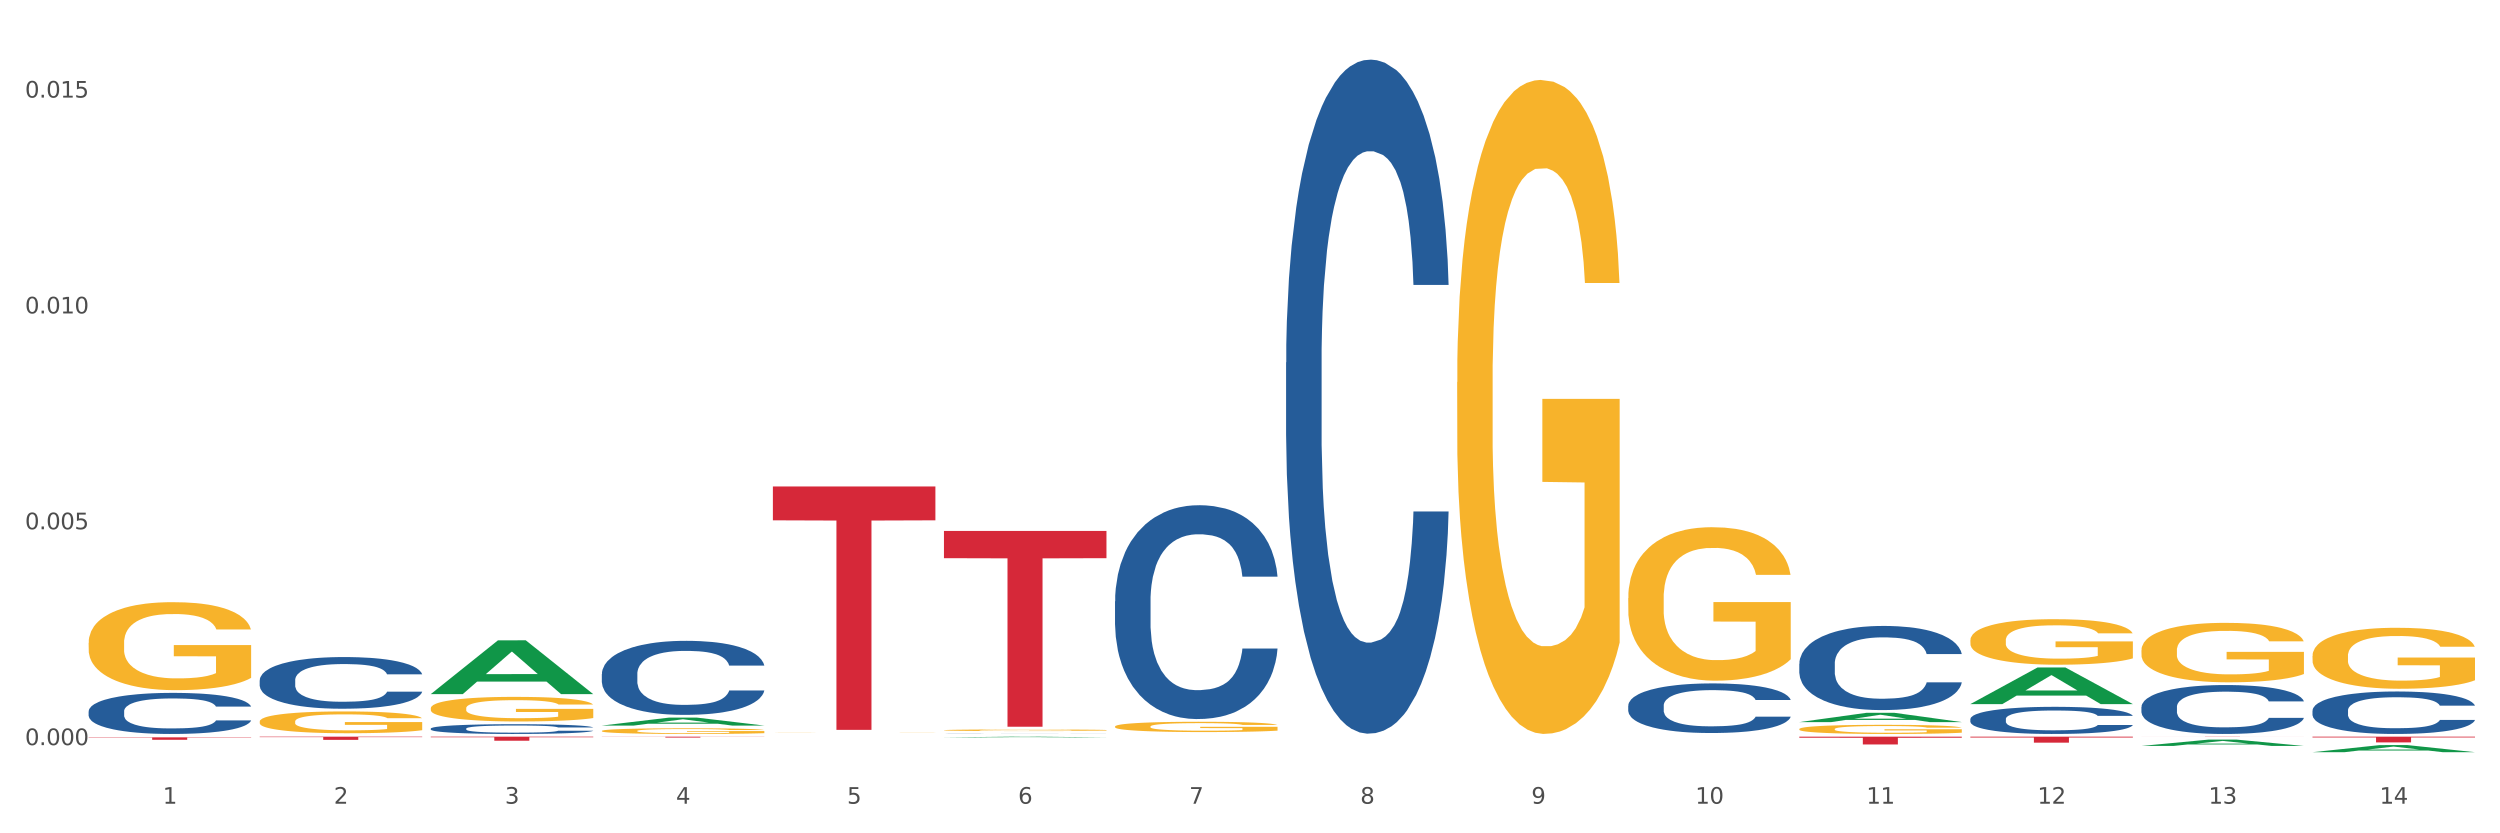 <?xml version="1.0" encoding="utf-8" standalone="no"?>
<!DOCTYPE svg PUBLIC "-//W3C//DTD SVG 1.1//EN"
  "http://www.w3.org/Graphics/SVG/1.1/DTD/svg11.dtd">
<svg xmlns:xlink="http://www.w3.org/1999/xlink" width="1080pt" height="360pt" viewBox="0 0 1080 360" xmlns="http://www.w3.org/2000/svg" version="1.1">
 <rect x="0" y="0" width="1080" height="360" fill="#333333" stroke="none"/>
 <defs>
  <style type="text/css">*{stroke-linejoin: round; stroke-linecap: butt}</style>
 </defs>
 <g id="figure_1">
  <g id="patch_1">
   <path d="M 0 360 
L 1080 360 
L 1080 0 
L 0 0 
z
" style="fill: #ffffff; stroke: #ffffff; stroke-linejoin: miter"/>
  </g>
  <g id="axes_1">
   <g id="matplotlib.axis_1">
    <g id="xtick_1">
     <g id="text_1">
      <!-- 1 -->
      <g style="fill: #4d4d4d" transform="translate(70.332 347.204) scale(0.096 -0.096)">
       <defs>
        <path id="DejaVuSans-31" d="M 794 531 
L 1825 531 
L 1825 4091 
L 703 3866 
L 703 4441 
L 1819 4666 
L 2450 4666 
L 2450 531 
L 3481 531 
L 3481 0 
L 794 0 
L 794 531 
z
" transform="scale(0.016)"/>
       </defs>
       <use xlink:href="#DejaVuSans-31"/>
      </g>
     </g>
    </g>
    <g id="xtick_2">
     <g id="text_2">
      <!-- 2 -->
      <g style="fill: #4d4d4d" transform="translate(144.233 347.204) scale(0.096 -0.096)">
       <defs>
        <path id="DejaVuSans-32" d="M 1228 531 
L 3431 531 
L 3431 0 
L 469 0 
L 469 531 
Q 828 903 1448 1529 
Q 2069 2156 2228 2338 
Q 2531 2678 2651 2914 
Q 2772 3150 2772 3378 
Q 2772 3750 2511 3984 
Q 2250 4219 1831 4219 
Q 1534 4219 1204 4116 
Q 875 4013 500 3803 
L 500 4441 
Q 881 4594 1212 4672 
Q 1544 4750 1819 4750 
Q 2544 4750 2975 4387 
Q 3406 4025 3406 3419 
Q 3406 3131 3298 2873 
Q 3191 2616 2906 2266 
Q 2828 2175 2409 1742 
Q 1991 1309 1228 531 
z
" transform="scale(0.016)"/>
       </defs>
       <use xlink:href="#DejaVuSans-32"/>
      </g>
     </g>
    </g>
    <g id="xtick_3">
     <g id="text_3">
      <!-- 3 -->
      <g style="fill: #4d4d4d" transform="translate(218.134 347.204) scale(0.096 -0.096)">
       <defs>
        <path id="DejaVuSans-33" d="M 2597 2516 
Q 3050 2419 3304 2112 
Q 3559 1806 3559 1356 
Q 3559 666 3084 287 
Q 2609 -91 1734 -91 
Q 1441 -91 1130 -33 
Q 819 25 488 141 
L 488 750 
Q 750 597 1062 519 
Q 1375 441 1716 441 
Q 2309 441 2620 675 
Q 2931 909 2931 1356 
Q 2931 1769 2642 2001 
Q 2353 2234 1838 2234 
L 1294 2234 
L 1294 2753 
L 1863 2753 
Q 2328 2753 2575 2939 
Q 2822 3125 2822 3475 
Q 2822 3834 2567 4026 
Q 2313 4219 1838 4219 
Q 1578 4219 1281 4162 
Q 984 4106 628 3988 
L 628 4550 
Q 988 4650 1302 4700 
Q 1616 4750 1894 4750 
Q 2613 4750 3031 4423 
Q 3450 4097 3450 3541 
Q 3450 3153 3228 2886 
Q 3006 2619 2597 2516 
z
" transform="scale(0.016)"/>
       </defs>
       <use xlink:href="#DejaVuSans-33"/>
      </g>
     </g>
    </g>
    <g id="xtick_4">
     <g id="text_4">
      <!-- 4 -->
      <g style="fill: #4d4d4d" transform="translate(292.034 347.204) scale(0.096 -0.096)">
       <defs>
        <path id="DejaVuSans-34" d="M 2419 4116 
L 825 1625 
L 2419 1625 
L 2419 4116 
z
M 2253 4666 
L 3047 4666 
L 3047 1625 
L 3713 1625 
L 3713 1100 
L 3047 1100 
L 3047 0 
L 2419 0 
L 2419 1100 
L 313 1100 
L 313 1709 
L 2253 4666 
z
" transform="scale(0.016)"/>
       </defs>
       <use xlink:href="#DejaVuSans-34"/>
      </g>
     </g>
    </g>
    <g id="xtick_5">
     <g id="text_5">
      <!-- 5 -->
      <g style="fill: #4d4d4d" transform="translate(365.935 347.204) scale(0.096 -0.096)">
       <defs>
        <path id="DejaVuSans-35" d="M 691 4666 
L 3169 4666 
L 3169 4134 
L 1269 4134 
L 1269 2991 
Q 1406 3038 1543 3061 
Q 1681 3084 1819 3084 
Q 2600 3084 3056 2656 
Q 3513 2228 3513 1497 
Q 3513 744 3044 326 
Q 2575 -91 1722 -91 
Q 1428 -91 1123 -41 
Q 819 9 494 109 
L 494 744 
Q 775 591 1075 516 
Q 1375 441 1709 441 
Q 2250 441 2565 725 
Q 2881 1009 2881 1497 
Q 2881 1984 2565 2268 
Q 2250 2553 1709 2553 
Q 1456 2553 1204 2497 
Q 953 2441 691 2322 
L 691 4666 
z
" transform="scale(0.016)"/>
       </defs>
       <use xlink:href="#DejaVuSans-35"/>
      </g>
     </g>
    </g>
    <g id="xtick_6">
     <g id="text_6">
      <!-- 6 -->
      <g style="fill: #4d4d4d" transform="translate(439.836 347.204) scale(0.096 -0.096)">
       <defs>
        <path id="DejaVuSans-36" d="M 2113 2584 
Q 1688 2584 1439 2293 
Q 1191 2003 1191 1497 
Q 1191 994 1439 701 
Q 1688 409 2113 409 
Q 2538 409 2786 701 
Q 3034 994 3034 1497 
Q 3034 2003 2786 2293 
Q 2538 2584 2113 2584 
z
M 3366 4563 
L 3366 3988 
Q 3128 4100 2886 4159 
Q 2644 4219 2406 4219 
Q 1781 4219 1451 3797 
Q 1122 3375 1075 2522 
Q 1259 2794 1537 2939 
Q 1816 3084 2150 3084 
Q 2853 3084 3261 2657 
Q 3669 2231 3669 1497 
Q 3669 778 3244 343 
Q 2819 -91 2113 -91 
Q 1303 -91 875 529 
Q 447 1150 447 2328 
Q 447 3434 972 4092 
Q 1497 4750 2381 4750 
Q 2619 4750 2861 4703 
Q 3103 4656 3366 4563 
z
" transform="scale(0.016)"/>
       </defs>
       <use xlink:href="#DejaVuSans-36"/>
      </g>
     </g>
    </g>
    <g id="xtick_7">
     <g id="text_7">
      <!-- 7 -->
      <g style="fill: #4d4d4d" transform="translate(513.737 347.204) scale(0.096 -0.096)">
       <defs>
        <path id="DejaVuSans-37" d="M 525 4666 
L 3525 4666 
L 3525 4397 
L 1831 0 
L 1172 0 
L 2766 4134 
L 525 4134 
L 525 4666 
z
" transform="scale(0.016)"/>
       </defs>
       <use xlink:href="#DejaVuSans-37"/>
      </g>
     </g>
    </g>
    <g id="xtick_8">
     <g id="text_8">
      <!-- 8 -->
      <g style="fill: #4d4d4d" transform="translate(587.638 347.204) scale(0.096 -0.096)">
       <defs>
        <path id="DejaVuSans-38" d="M 2034 2216 
Q 1584 2216 1326 1975 
Q 1069 1734 1069 1313 
Q 1069 891 1326 650 
Q 1584 409 2034 409 
Q 2484 409 2743 651 
Q 3003 894 3003 1313 
Q 3003 1734 2745 1975 
Q 2488 2216 2034 2216 
z
M 1403 2484 
Q 997 2584 770 2862 
Q 544 3141 544 3541 
Q 544 4100 942 4425 
Q 1341 4750 2034 4750 
Q 2731 4750 3128 4425 
Q 3525 4100 3525 3541 
Q 3525 3141 3298 2862 
Q 3072 2584 2669 2484 
Q 3125 2378 3379 2068 
Q 3634 1759 3634 1313 
Q 3634 634 3220 271 
Q 2806 -91 2034 -91 
Q 1263 -91 848 271 
Q 434 634 434 1313 
Q 434 1759 690 2068 
Q 947 2378 1403 2484 
z
M 1172 3481 
Q 1172 3119 1398 2916 
Q 1625 2713 2034 2713 
Q 2441 2713 2670 2916 
Q 2900 3119 2900 3481 
Q 2900 3844 2670 4047 
Q 2441 4250 2034 4250 
Q 1625 4250 1398 4047 
Q 1172 3844 1172 3481 
z
" transform="scale(0.016)"/>
       </defs>
       <use xlink:href="#DejaVuSans-38"/>
      </g>
     </g>
    </g>
    <g id="xtick_9">
     <g id="text_9">
      <!-- 9 -->
      <g style="fill: #4d4d4d" transform="translate(661.539 347.204) scale(0.096 -0.096)">
       <defs>
        <path id="DejaVuSans-39" d="M 703 97 
L 703 672 
Q 941 559 1184 500 
Q 1428 441 1663 441 
Q 2288 441 2617 861 
Q 2947 1281 2994 2138 
Q 2813 1869 2534 1725 
Q 2256 1581 1919 1581 
Q 1219 1581 811 2004 
Q 403 2428 403 3163 
Q 403 3881 828 4315 
Q 1253 4750 1959 4750 
Q 2769 4750 3195 4129 
Q 3622 3509 3622 2328 
Q 3622 1225 3098 567 
Q 2575 -91 1691 -91 
Q 1453 -91 1209 -44 
Q 966 3 703 97 
z
M 1959 2075 
Q 2384 2075 2632 2365 
Q 2881 2656 2881 3163 
Q 2881 3666 2632 3958 
Q 2384 4250 1959 4250 
Q 1534 4250 1286 3958 
Q 1038 3666 1038 3163 
Q 1038 2656 1286 2365 
Q 1534 2075 1959 2075 
z
" transform="scale(0.016)"/>
       </defs>
       <use xlink:href="#DejaVuSans-39"/>
      </g>
     </g>
    </g>
    <g id="xtick_10">
     <g id="text_10">
      <!-- 10 -->
      <g style="fill: #4d4d4d" transform="translate(732.386 347.204) scale(0.096 -0.096)">
       <defs>
        <path id="DejaVuSans-30" d="M 2034 4250 
Q 1547 4250 1301 3770 
Q 1056 3291 1056 2328 
Q 1056 1369 1301 889 
Q 1547 409 2034 409 
Q 2525 409 2770 889 
Q 3016 1369 3016 2328 
Q 3016 3291 2770 3770 
Q 2525 4250 2034 4250 
z
M 2034 4750 
Q 2819 4750 3233 4129 
Q 3647 3509 3647 2328 
Q 3647 1150 3233 529 
Q 2819 -91 2034 -91 
Q 1250 -91 836 529 
Q 422 1150 422 2328 
Q 422 3509 836 4129 
Q 1250 4750 2034 4750 
z
" transform="scale(0.016)"/>
       </defs>
       <use xlink:href="#DejaVuSans-31"/>
       <use xlink:href="#DejaVuSans-30" transform="translate(63.623 0)"/>
      </g>
     </g>
    </g>
    <g id="xtick_11">
     <g id="text_11">
      <!-- 11 -->
      <g style="fill: #4d4d4d" transform="translate(806.287 347.204) scale(0.096 -0.096)">
       <use xlink:href="#DejaVuSans-31"/>
       <use xlink:href="#DejaVuSans-31" transform="translate(63.623 0)"/>
      </g>
     </g>
    </g>
    <g id="xtick_12">
     <g id="text_12">
      <!-- 12 -->
      <g style="fill: #4d4d4d" transform="translate(880.187 347.204) scale(0.096 -0.096)">
       <use xlink:href="#DejaVuSans-31"/>
       <use xlink:href="#DejaVuSans-32" transform="translate(63.623 0)"/>
      </g>
     </g>
    </g>
    <g id="xtick_13">
     <g id="text_13">
      <!-- 13 -->
      <g style="fill: #4d4d4d" transform="translate(954.088 347.204) scale(0.096 -0.096)">
       <use xlink:href="#DejaVuSans-31"/>
       <use xlink:href="#DejaVuSans-33" transform="translate(63.623 0)"/>
      </g>
     </g>
    </g>
    <g id="xtick_14">
     <g id="text_14">
      <!-- 14 -->
      <g style="fill: #4d4d4d" transform="translate(1027.989 347.204) scale(0.096 -0.096)">
       <use xlink:href="#DejaVuSans-31"/>
       <use xlink:href="#DejaVuSans-34" transform="translate(63.623 0)"/>
      </g>
     </g>
    </g>
    <g id="xtick_15"/>
    <g id="xtick_16"/>
    <g id="xtick_17"/>
    <g id="xtick_18"/>
    <g id="xtick_19"/>
    <g id="xtick_20"/>
    <g id="xtick_21"/>
    <g id="xtick_22"/>
    <g id="xtick_23"/>
    <g id="xtick_24"/>
    <g id="xtick_25"/>
    <g id="xtick_26"/>
    <g id="xtick_27"/>
   </g>
   <g id="matplotlib.axis_2">
    <g id="ytick_1">
     <g id="text_15">
      <!-- 0.000 -->
      <g style="fill: #4d4d4d" transform="translate(10.8 321.892) scale(0.096 -0.096)">
       <defs>
        <path id="DejaVuSans-2e" d="M 684 794 
L 1344 794 
L 1344 0 
L 684 0 
L 684 794 
z
" transform="scale(0.016)"/>
       </defs>
       <use xlink:href="#DejaVuSans-30"/>
       <use xlink:href="#DejaVuSans-2e" transform="translate(63.623 0)"/>
       <use xlink:href="#DejaVuSans-30" transform="translate(95.41 0)"/>
       <use xlink:href="#DejaVuSans-30" transform="translate(159.033 0)"/>
       <use xlink:href="#DejaVuSans-30" transform="translate(222.656 0)"/>
      </g>
     </g>
    </g>
    <g id="ytick_2">
     <g id="text_16">
      <!-- 0.005 -->
      <g style="fill: #4d4d4d" transform="translate(10.8 228.649) scale(0.096 -0.096)">
       <use xlink:href="#DejaVuSans-30"/>
       <use xlink:href="#DejaVuSans-2e" transform="translate(63.623 0)"/>
       <use xlink:href="#DejaVuSans-30" transform="translate(95.41 0)"/>
       <use xlink:href="#DejaVuSans-30" transform="translate(159.033 0)"/>
       <use xlink:href="#DejaVuSans-35" transform="translate(222.656 0)"/>
      </g>
     </g>
    </g>
    <g id="ytick_3">
     <g id="text_17">
      <!-- 0.010 -->
      <g style="fill: #4d4d4d" transform="translate(10.8 135.406) scale(0.096 -0.096)">
       <use xlink:href="#DejaVuSans-30"/>
       <use xlink:href="#DejaVuSans-2e" transform="translate(63.623 0)"/>
       <use xlink:href="#DejaVuSans-30" transform="translate(95.41 0)"/>
       <use xlink:href="#DejaVuSans-31" transform="translate(159.033 0)"/>
       <use xlink:href="#DejaVuSans-30" transform="translate(222.656 0)"/>
      </g>
     </g>
    </g>
    <g id="ytick_4">
     <g id="text_18">
      <!-- 0.015 -->
      <g style="fill: #4d4d4d" transform="translate(10.8 42.163) scale(0.096 -0.096)">
       <use xlink:href="#DejaVuSans-30"/>
       <use xlink:href="#DejaVuSans-2e" transform="translate(63.623 0)"/>
       <use xlink:href="#DejaVuSans-30" transform="translate(95.41 0)"/>
       <use xlink:href="#DejaVuSans-31" transform="translate(159.033 0)"/>
       <use xlink:href="#DejaVuSans-35" transform="translate(222.656 0)"/>
      </g>
     </g>
    </g>
    <g id="ytick_5"/>
    <g id="ytick_6"/>
    <g id="ytick_7"/>
   </g>
   <g id="PolyCollection_1">
    <path d="M 186.085 299.832 
L 186.157 299.81 
L 215.108 276.625 
L 227.123 276.603 
L 256.291 299.875 
L 242.394 299.875 
L 236.097 294.456 
L 206.206 294.456 
L 205.988 294.544 
L 199.909 299.875 
L 186.085 299.875 
L 186.085 299.832 
L 209.969 291.222 
L 232.334 291.2 
L 221.26 281.563 
L 221.115 281.519 
L 220.97 281.585 
L 209.897 291.2 
L 209.969 291.222 
L 186.085 299.832 
z
" clip-path="url(#p0deebc2f71)" style="fill: #109648"/>
    <path d="M 259.986 313.44 
L 260.058 313.436 
L 289.009 310.006 
L 301.023 310.003 
L 330.191 313.446 
L 316.295 313.446 
L 309.998 312.644 
L 280.106 312.644 
L 279.889 312.657 
L 273.81 313.446 
L 259.986 313.446 
L 259.986 313.44 
L 283.87 312.166 
L 306.235 312.163 
L 295.161 310.737 
L 295.016 310.731 
L 294.871 310.74 
L 283.798 312.163 
L 283.87 312.166 
L 259.986 313.44 
z
" clip-path="url(#p0deebc2f71)" style="fill: #109648"/>
    <path d="M 407.787 318.572 
L 407.86 318.572 
L 436.811 318.245 
L 448.825 318.245 
L 477.993 318.573 
L 464.097 318.573 
L 457.8 318.496 
L 427.908 318.496 
L 427.691 318.498 
L 421.611 318.573 
L 407.787 318.573 
L 407.787 318.572 
L 431.672 318.451 
L 454.036 318.45 
L 442.963 318.315 
L 442.818 318.314 
L 442.673 318.315 
L 431.599 318.45 
L 431.672 318.451 
L 407.787 318.572 
z
" clip-path="url(#p0deebc2f71)" style="fill: #109648"/>
    <path d="M 777.292 311.942 
L 777.364 311.939 
L 806.315 307.933 
L 818.329 307.93 
L 847.497 311.95 
L 833.601 311.95 
L 827.304 311.014 
L 797.412 311.014 
L 797.195 311.029 
L 791.116 311.95 
L 777.292 311.95 
L 777.292 311.942 
L 801.176 310.455 
L 823.541 310.451 
L 812.467 308.787 
L 812.322 308.779 
L 812.177 308.79 
L 801.104 310.451 
L 801.176 310.455 
L 777.292 311.942 
z
" clip-path="url(#p0deebc2f71)" style="fill: #109648"/>
    <path d="M 851.192 304.147 
L 851.265 304.132 
L 880.216 288.348 
L 892.23 288.333 
L 921.398 304.176 
L 907.502 304.176 
L 901.205 300.487 
L 871.313 300.487 
L 871.096 300.547 
L 865.016 304.176 
L 851.192 304.176 
L 851.192 304.147 
L 875.077 298.285 
L 897.441 298.27 
L 886.368 291.71 
L 886.223 291.68 
L 886.078 291.725 
L 875.005 298.27 
L 875.077 298.285 
L 851.192 304.147 
z
" clip-path="url(#p0deebc2f71)" style="fill: #109648"/>
    <path d="M 925.093 322.243 
L 925.166 322.24 
L 954.117 319.506 
L 966.131 319.504 
L 995.299 322.248 
L 981.403 322.248 
L 975.106 321.609 
L 945.214 321.609 
L 944.997 321.619 
L 938.917 322.248 
L 925.093 322.248 
L 925.093 322.243 
L 948.978 321.228 
L 971.342 321.225 
L 960.269 320.089 
L 960.124 320.084 
L 959.979 320.091 
L 948.905 321.225 
L 948.978 321.228 
L 925.093 322.243 
z
" clip-path="url(#p0deebc2f71)" style="fill: #109648"/>
    <path d="M 925.093 318.245 
L 995.299 318.245 
L 995.299 318.257 
L 967.683 318.257 
L 967.683 318.334 
L 952.543 318.334 
L 952.543 318.257 
L 925.093 318.257 
L 925.093 318.245 
L 925.093 318.245 
z
" clip-path="url(#p0deebc2f71)" style="fill: #d62839"/>
    <path d="M 998.994 318.245 
L 1069.2 318.245 
L 1069.2 318.588 
L 1041.583 318.59 
L 1041.583 320.711 
L 1026.444 320.711 
L 1026.444 318.59 
L 998.994 318.588 
L 998.994 318.247 
L 998.994 318.245 
z
" clip-path="url(#p0deebc2f71)" style="fill: #d62839"/>
    <path d="M 407.787 229.374 
L 477.993 229.374 
L 477.993 241.128 
L 450.377 241.207 
L 450.377 313.955 
L 435.237 313.955 
L 435.237 241.207 
L 407.787 241.128 
L 407.787 229.453 
L 407.787 229.374 
z
" clip-path="url(#p0deebc2f71)" style="fill: #d62839"/>
    <path d="M 333.886 210.167 
L 404.092 210.167 
L 404.092 224.778 
L 376.476 224.877 
L 376.476 315.308 
L 361.337 315.308 
L 361.337 224.877 
L 333.886 224.778 
L 333.886 210.266 
L 333.886 210.167 
z
" clip-path="url(#p0deebc2f71)" style="fill: #d62839"/>
    <path d="M 851.192 318.245 
L 921.398 318.245 
L 921.398 318.605 
L 893.782 318.607 
L 893.782 320.836 
L 878.643 320.836 
L 878.643 318.607 
L 851.192 318.605 
L 851.192 318.247 
L 851.192 318.245 
z
" clip-path="url(#p0deebc2f71)" style="fill: #d62839"/>
    <path d="M 777.292 318.245 
L 847.497 318.245 
L 847.497 318.713 
L 819.881 318.716 
L 819.881 321.613 
L 804.742 321.613 
L 804.742 318.716 
L 777.292 318.713 
L 777.292 318.248 
L 777.292 318.245 
z
" clip-path="url(#p0deebc2f71)" style="fill: #d62839"/>
    <path d="M 703.391 304.861 
L 703.474 304.842 
L 703.474 304.294 
L 703.723 303.55 
L 704.636 302.18 
L 705.797 301.143 
L 707.789 299.929 
L 708.868 299.42 
L 710.279 298.853 
L 713.183 297.933 
L 716.502 297.15 
L 718.826 296.719 
L 720.569 296.445 
L 724.469 295.956 
L 726.71 295.741 
L 729.033 295.565 
L 731.025 295.447 
L 734.344 295.31 
L 737 295.251 
L 740.07 295.232 
L 742.643 295.251 
L 746.045 295.33 
L 751.024 295.565 
L 752.933 295.702 
L 755.506 295.937 
L 758.161 296.25 
L 760.319 296.563 
L 762.808 297.013 
L 765.381 297.6 
L 767.871 298.344 
L 769.613 299.029 
L 771.024 299.753 
L 772.269 300.634 
L 773.182 301.593 
L 773.597 302.395 
L 758.41 302.395 
L 757.995 301.671 
L 757.165 300.888 
L 756.336 300.36 
L 755.423 299.929 
L 754.012 299.44 
L 752.767 299.127 
L 750.693 298.755 
L 748.784 298.52 
L 747.207 298.383 
L 745.298 298.266 
L 741.232 298.148 
L 738.328 298.148 
L 736.502 298.187 
L 734.261 298.285 
L 732.353 298.422 
L 730.112 298.657 
L 728.369 298.911 
L 726.627 299.244 
L 725.631 299.479 
L 724.137 299.91 
L 723.141 300.262 
L 721.814 300.869 
L 721.067 301.299 
L 719.739 302.415 
L 719.158 303.237 
L 718.909 303.804 
L 718.743 304.431 
L 718.743 307.484 
L 719.241 308.854 
L 719.656 309.441 
L 720.32 310.107 
L 721.565 310.968 
L 723.39 311.809 
L 725.299 312.416 
L 726.876 312.788 
L 728.369 313.062 
L 729.863 313.277 
L 731.689 313.473 
L 733.183 313.591 
L 735.423 313.708 
L 738.079 313.767 
L 740.153 313.767 
L 744.386 313.669 
L 746.294 313.571 
L 748.12 313.434 
L 750.112 313.219 
L 751.688 312.984 
L 752.601 312.808 
L 754.095 312.436 
L 755.257 312.044 
L 756.253 311.594 
L 756.916 311.203 
L 757.663 310.616 
L 758.244 309.95 
L 758.41 309.598 
L 773.597 309.598 
L 773.265 310.302 
L 772.684 310.987 
L 771.522 311.907 
L 770.609 312.436 
L 769.198 313.082 
L 767.705 313.63 
L 765.63 314.236 
L 763.721 314.687 
L 761.73 315.078 
L 759.572 315.43 
L 755.672 315.92 
L 754.261 316.057 
L 751.273 316.292 
L 748.95 316.429 
L 745.547 316.566 
L 742.062 316.644 
L 738.411 316.663 
L 735.174 316.624 
L 731.606 316.507 
L 729.365 316.389 
L 726.876 316.213 
L 723.971 315.939 
L 721.233 315.606 
L 718.66 315.215 
L 716.254 314.765 
L 714.013 314.256 
L 711.108 313.414 
L 708.951 312.592 
L 707.374 311.829 
L 706.295 311.183 
L 705.216 310.361 
L 704.636 309.794 
L 703.723 308.424 
L 703.391 307.151 
L 703.391 304.861 
z
" clip-path="url(#p0deebc2f71)" style="fill: #255c99"/>
    <path d="M 38.283 307.299 
L 38.366 307.283 
L 38.366 306.829 
L 38.615 306.213 
L 39.528 305.078 
L 40.69 304.219 
L 42.681 303.214 
L 43.76 302.792 
L 45.171 302.322 
L 48.075 301.56 
L 51.395 300.912 
L 53.718 300.555 
L 55.461 300.328 
L 59.361 299.923 
L 61.602 299.745 
L 63.926 299.599 
L 65.917 299.501 
L 69.237 299.388 
L 71.892 299.339 
L 74.963 299.323 
L 77.535 299.339 
L 80.938 299.404 
L 85.917 299.599 
L 87.825 299.712 
L 90.398 299.907 
L 93.053 300.166 
L 95.211 300.425 
L 97.701 300.798 
L 100.273 301.285 
L 102.763 301.901 
L 104.506 302.468 
L 105.916 303.068 
L 107.161 303.798 
L 108.074 304.592 
L 108.489 305.257 
L 93.302 305.257 
L 92.888 304.657 
L 92.058 304.008 
L 91.228 303.571 
L 90.315 303.214 
L 88.904 302.809 
L 87.659 302.549 
L 85.585 302.241 
L 83.676 302.047 
L 82.099 301.933 
L 80.191 301.836 
L 76.124 301.739 
L 73.22 301.739 
L 71.394 301.771 
L 69.154 301.852 
L 67.245 301.966 
L 65.004 302.16 
L 63.262 302.371 
L 61.519 302.647 
L 60.523 302.841 
L 59.029 303.198 
L 58.034 303.49 
L 56.706 303.992 
L 55.959 304.349 
L 54.631 305.273 
L 54.05 305.954 
L 53.801 306.424 
L 53.635 306.943 
L 53.635 309.472 
L 54.133 310.607 
L 54.548 311.093 
L 55.212 311.644 
L 56.457 312.357 
L 58.283 313.054 
L 60.191 313.557 
L 61.768 313.865 
L 63.262 314.092 
L 64.755 314.27 
L 66.581 314.432 
L 68.075 314.53 
L 70.315 314.627 
L 72.971 314.676 
L 75.046 314.676 
L 79.278 314.595 
L 81.187 314.514 
L 83.012 314.4 
L 85.004 314.222 
L 86.581 314.027 
L 87.493 313.881 
L 88.987 313.573 
L 90.149 313.249 
L 91.145 312.876 
L 91.809 312.552 
L 92.556 312.066 
L 93.136 311.514 
L 93.302 311.223 
L 108.489 311.223 
L 108.157 311.806 
L 107.576 312.374 
L 106.414 313.136 
L 105.501 313.573 
L 104.091 314.108 
L 102.597 314.562 
L 100.522 315.065 
L 98.614 315.438 
L 96.622 315.762 
L 94.464 316.054 
L 90.564 316.459 
L 89.153 316.572 
L 86.166 316.767 
L 83.842 316.88 
L 80.44 316.994 
L 76.954 317.059 
L 73.303 317.075 
L 70.066 317.043 
L 66.498 316.945 
L 64.257 316.848 
L 61.768 316.702 
L 58.863 316.475 
L 56.125 316.2 
L 53.552 315.875 
L 51.146 315.502 
L 48.905 315.081 
L 46.001 314.384 
L 43.843 313.703 
L 42.266 313.071 
L 41.187 312.536 
L 40.109 311.855 
L 39.528 311.385 
L 38.615 310.25 
L 38.283 309.196 
L 38.283 307.299 
z
" clip-path="url(#p0deebc2f71)" style="fill: #255c99"/>
    <path d="M 186.085 314.748 
L 186.168 314.744 
L 186.168 314.636 
L 186.417 314.489 
L 187.33 314.219 
L 188.491 314.014 
L 190.483 313.775 
L 191.562 313.675 
L 192.973 313.563 
L 195.877 313.381 
L 199.196 313.227 
L 201.52 313.142 
L 203.263 313.088 
L 207.163 312.991 
L 209.404 312.949 
L 211.727 312.914 
L 213.719 312.891 
L 217.038 312.864 
L 219.694 312.852 
L 222.764 312.849 
L 225.337 312.852 
L 228.739 312.868 
L 233.718 312.914 
L 235.627 312.941 
L 238.2 312.988 
L 240.855 313.049 
L 243.013 313.111 
L 245.502 313.2 
L 248.075 313.316 
L 250.565 313.462 
L 252.307 313.597 
L 253.718 313.74 
L 254.963 313.914 
L 255.876 314.103 
L 256.291 314.261 
L 241.104 314.261 
L 240.689 314.118 
L 239.859 313.964 
L 239.03 313.86 
L 238.117 313.775 
L 236.706 313.678 
L 235.461 313.617 
L 233.387 313.543 
L 231.478 313.497 
L 229.901 313.47 
L 227.992 313.447 
L 223.926 313.424 
L 221.022 313.424 
L 219.196 313.431 
L 216.955 313.451 
L 215.047 313.478 
L 212.806 313.524 
L 211.063 313.574 
L 209.321 313.64 
L 208.325 313.686 
L 206.831 313.771 
L 205.835 313.841 
L 204.508 313.96 
L 203.761 314.045 
L 202.433 314.265 
L 201.852 314.427 
L 201.603 314.539 
L 201.437 314.663 
L 201.437 315.265 
L 201.935 315.535 
L 202.35 315.651 
L 203.014 315.782 
L 204.259 315.952 
L 206.084 316.118 
L 207.993 316.237 
L 209.57 316.311 
L 211.063 316.365 
L 212.557 316.407 
L 214.383 316.446 
L 215.877 316.469 
L 218.117 316.492 
L 220.773 316.504 
L 222.847 316.504 
L 227.08 316.484 
L 228.988 316.465 
L 230.814 316.438 
L 232.806 316.396 
L 234.382 316.349 
L 235.295 316.315 
L 236.789 316.241 
L 237.951 316.164 
L 238.947 316.075 
L 239.61 315.998 
L 240.357 315.882 
L 240.938 315.751 
L 241.104 315.682 
L 256.291 315.682 
L 255.959 315.821 
L 255.378 315.956 
L 254.216 316.137 
L 253.303 316.241 
L 251.892 316.369 
L 250.399 316.477 
L 248.324 316.596 
L 246.415 316.685 
L 244.424 316.762 
L 242.266 316.832 
L 238.366 316.928 
L 236.955 316.955 
L 233.967 317.002 
L 231.644 317.029 
L 228.241 317.056 
L 224.756 317.071 
L 221.105 317.075 
L 217.868 317.067 
L 214.3 317.044 
L 212.059 317.021 
L 209.57 316.986 
L 206.665 316.932 
L 203.927 316.867 
L 201.354 316.789 
L 198.947 316.701 
L 196.707 316.6 
L 193.802 316.434 
L 191.645 316.272 
L 190.068 316.122 
L 188.989 315.994 
L 187.91 315.832 
L 187.33 315.72 
L 186.417 315.45 
L 186.085 315.199 
L 186.085 314.748 
z
" clip-path="url(#p0deebc2f71)" style="fill: #255c99"/>
    <path d="M 112.184 293.879 
L 112.267 293.858 
L 112.267 293.287 
L 112.516 292.513 
L 113.429 291.085 
L 114.59 290.005 
L 116.582 288.741 
L 117.661 288.211 
L 119.072 287.619 
L 121.976 286.661 
L 125.296 285.846 
L 127.619 285.397 
L 129.362 285.112 
L 133.262 284.602 
L 135.503 284.378 
L 137.826 284.194 
L 139.818 284.072 
L 143.137 283.929 
L 145.793 283.868 
L 148.863 283.848 
L 151.436 283.868 
L 154.838 283.949 
L 159.818 284.194 
L 161.726 284.337 
L 164.299 284.581 
L 166.954 284.908 
L 169.112 285.234 
L 171.602 285.703 
L 174.174 286.315 
L 176.664 287.089 
L 178.406 287.803 
L 179.817 288.557 
L 181.062 289.475 
L 181.975 290.474 
L 182.39 291.31 
L 167.203 291.31 
L 166.788 290.555 
L 165.959 289.74 
L 165.129 289.189 
L 164.216 288.741 
L 162.805 288.231 
L 161.56 287.905 
L 159.486 287.517 
L 157.577 287.273 
L 156 287.13 
L 154.092 287.008 
L 150.025 286.885 
L 147.121 286.885 
L 145.295 286.926 
L 143.055 287.028 
L 141.146 287.171 
L 138.905 287.415 
L 137.163 287.681 
L 135.42 288.027 
L 134.424 288.272 
L 132.93 288.72 
L 131.934 289.087 
L 130.607 289.719 
L 129.86 290.168 
L 128.532 291.33 
L 127.951 292.186 
L 127.702 292.778 
L 127.536 293.43 
L 127.536 296.611 
L 128.034 298.038 
L 128.449 298.649 
L 129.113 299.343 
L 130.358 300.24 
L 132.183 301.116 
L 134.092 301.748 
L 135.669 302.136 
L 137.163 302.421 
L 138.656 302.646 
L 140.482 302.849 
L 141.976 302.972 
L 144.216 303.094 
L 146.872 303.155 
L 148.946 303.155 
L 153.179 303.053 
L 155.087 302.951 
L 156.913 302.809 
L 158.905 302.584 
L 160.481 302.34 
L 161.394 302.156 
L 162.888 301.769 
L 164.05 301.361 
L 165.046 300.892 
L 165.71 300.484 
L 166.456 299.873 
L 167.037 299.18 
L 167.203 298.813 
L 182.39 298.813 
L 182.058 299.547 
L 181.477 300.26 
L 180.315 301.218 
L 179.402 301.769 
L 177.991 302.442 
L 176.498 303.013 
L 174.423 303.645 
L 172.514 304.114 
L 170.523 304.521 
L 168.365 304.888 
L 164.465 305.398 
L 163.054 305.541 
L 160.067 305.785 
L 157.743 305.928 
L 154.341 306.071 
L 150.855 306.152 
L 147.204 306.173 
L 143.967 306.132 
L 140.399 306.01 
L 138.158 305.887 
L 135.669 305.704 
L 132.764 305.418 
L 130.026 305.072 
L 127.453 304.664 
L 125.047 304.195 
L 122.806 303.665 
L 119.902 302.788 
L 117.744 301.932 
L 116.167 301.137 
L 115.088 300.464 
L 114.01 299.608 
L 113.429 299.016 
L 112.516 297.589 
L 112.184 296.264 
L 112.184 293.879 
z
" clip-path="url(#p0deebc2f71)" style="fill: #255c99"/>
    <path d="M 259.986 291.214 
L 260.069 291.185 
L 260.069 290.367 
L 260.318 289.256 
L 261.23 287.211 
L 262.392 285.662 
L 264.384 283.851 
L 265.463 283.091 
L 266.873 282.244 
L 269.778 280.87 
L 273.097 279.702 
L 275.421 279.059 
L 277.164 278.65 
L 281.064 277.919 
L 283.305 277.598 
L 285.628 277.335 
L 287.62 277.159 
L 290.939 276.955 
L 293.595 276.867 
L 296.665 276.838 
L 299.238 276.867 
L 302.64 276.984 
L 307.619 277.335 
L 309.528 277.539 
L 312.101 277.89 
L 314.756 278.357 
L 316.914 278.825 
L 319.403 279.497 
L 321.976 280.374 
L 324.465 281.484 
L 326.208 282.507 
L 327.619 283.588 
L 328.864 284.903 
L 329.776 286.334 
L 330.191 287.532 
L 315.005 287.532 
L 314.59 286.451 
L 313.76 285.282 
L 312.93 284.494 
L 312.018 283.851 
L 310.607 283.12 
L 309.362 282.653 
L 307.287 282.098 
L 305.379 281.747 
L 303.802 281.542 
L 301.893 281.367 
L 297.827 281.192 
L 294.923 281.192 
L 293.097 281.25 
L 290.856 281.396 
L 288.948 281.601 
L 286.707 281.951 
L 284.964 282.331 
L 283.222 282.828 
L 282.226 283.179 
L 280.732 283.821 
L 279.736 284.347 
L 278.408 285.253 
L 277.662 285.896 
L 276.334 287.562 
L 275.753 288.789 
L 275.504 289.636 
L 275.338 290.571 
L 275.338 295.129 
L 275.836 297.175 
L 276.251 298.051 
L 276.915 299.045 
L 278.159 300.33 
L 279.985 301.587 
L 281.894 302.493 
L 283.471 303.048 
L 284.964 303.457 
L 286.458 303.778 
L 288.284 304.071 
L 289.777 304.246 
L 292.018 304.421 
L 294.674 304.509 
L 296.748 304.509 
L 300.98 304.363 
L 302.889 304.217 
L 304.715 304.012 
L 306.706 303.691 
L 308.283 303.34 
L 309.196 303.077 
L 310.69 302.522 
L 311.852 301.938 
L 312.847 301.265 
L 313.511 300.681 
L 314.258 299.805 
L 314.839 298.811 
L 315.005 298.285 
L 330.191 298.285 
L 329.859 299.337 
L 329.279 300.36 
L 328.117 301.733 
L 327.204 302.522 
L 325.793 303.486 
L 324.299 304.304 
L 322.225 305.21 
L 320.316 305.882 
L 318.324 306.467 
L 316.167 306.992 
L 312.267 307.723 
L 310.856 307.928 
L 307.868 308.278 
L 305.545 308.483 
L 302.142 308.687 
L 298.657 308.804 
L 295.006 308.833 
L 291.769 308.775 
L 288.201 308.6 
L 285.96 308.424 
L 283.471 308.161 
L 280.566 307.752 
L 277.827 307.255 
L 275.255 306.671 
L 272.848 305.999 
L 270.608 305.239 
L 267.703 303.983 
L 265.546 302.756 
L 263.969 301.616 
L 262.89 300.652 
L 261.811 299.425 
L 261.23 298.577 
L 260.318 296.532 
L 259.986 294.633 
L 259.986 291.214 
z
" clip-path="url(#p0deebc2f71)" style="fill: #255c99"/>
    <path d="M 407.787 317.028 
L 407.87 317.027 
L 407.87 317.025 
L 408.119 317.022 
L 409.032 317.017 
L 410.194 317.013 
L 412.186 317.008 
L 413.264 317.006 
L 414.675 317.003 
L 417.58 317 
L 420.899 316.997 
L 423.223 316.995 
L 424.965 316.994 
L 428.866 316.992 
L 431.106 316.991 
L 433.43 316.99 
L 435.422 316.99 
L 438.741 316.989 
L 441.396 316.989 
L 444.467 316.989 
L 447.039 316.989 
L 450.442 316.989 
L 455.421 316.99 
L 457.33 316.991 
L 459.902 316.992 
L 462.558 316.993 
L 464.715 316.994 
L 467.205 316.996 
L 469.778 316.998 
L 472.267 317.001 
L 474.01 317.004 
L 475.421 317.007 
L 476.665 317.011 
L 477.578 317.014 
L 477.993 317.018 
L 462.807 317.018 
L 462.392 317.015 
L 461.562 317.012 
L 460.732 317.009 
L 459.819 317.008 
L 458.409 317.006 
L 457.164 317.005 
L 455.089 317.003 
L 453.18 317.002 
L 451.604 317.002 
L 449.695 317.001 
L 445.629 317.001 
L 442.724 317.001 
L 440.899 317.001 
L 438.658 317.001 
L 436.749 317.002 
L 434.509 317.003 
L 432.766 317.004 
L 431.023 317.005 
L 430.027 317.006 
L 428.534 317.008 
L 427.538 317.009 
L 426.21 317.012 
L 425.463 317.013 
L 424.135 317.018 
L 423.555 317.021 
L 423.306 317.023 
L 423.14 317.026 
L 423.14 317.038 
L 423.638 317.044 
L 424.052 317.046 
L 424.716 317.049 
L 425.961 317.052 
L 427.787 317.055 
L 429.695 317.058 
L 431.272 317.059 
L 432.766 317.061 
L 434.26 317.061 
L 436.085 317.062 
L 437.579 317.063 
L 439.82 317.063 
L 442.475 317.063 
L 444.55 317.063 
L 448.782 317.063 
L 450.691 317.063 
L 452.517 317.062 
L 454.508 317.061 
L 456.085 317.06 
L 456.998 317.06 
L 458.492 317.058 
L 459.653 317.056 
L 460.649 317.055 
L 461.313 317.053 
L 462.06 317.051 
L 462.641 317.048 
L 462.807 317.047 
L 477.993 317.047 
L 477.661 317.049 
L 477.08 317.052 
L 475.918 317.056 
L 475.006 317.058 
L 473.595 317.061 
L 472.101 317.063 
L 470.027 317.065 
L 468.118 317.067 
L 466.126 317.069 
L 463.969 317.07 
L 460.068 317.072 
L 458.657 317.073 
L 455.67 317.074 
L 453.346 317.074 
L 449.944 317.075 
L 446.459 317.075 
L 442.807 317.075 
L 439.571 317.075 
L 436.002 317.074 
L 433.762 317.074 
L 431.272 317.073 
L 428.368 317.072 
L 425.629 317.071 
L 423.057 317.069 
L 420.65 317.067 
L 418.409 317.065 
L 415.505 317.062 
L 413.347 317.059 
L 411.771 317.056 
L 410.692 317.053 
L 409.613 317.05 
L 409.032 317.047 
L 408.119 317.042 
L 407.787 317.037 
L 407.787 317.028 
z
" clip-path="url(#p0deebc2f71)" style="fill: #255c99"/>
    <path d="M 481.688 259.76 
L 481.771 259.675 
L 481.771 257.313 
L 482.02 254.107 
L 482.933 248.201 
L 484.095 243.73 
L 486.086 238.499 
L 487.165 236.305 
L 488.576 233.859 
L 491.48 229.893 
L 494.8 226.519 
L 497.123 224.663 
L 498.866 223.482 
L 502.767 221.372 
L 505.007 220.444 
L 507.331 219.685 
L 509.322 219.179 
L 512.642 218.588 
L 515.297 218.335 
L 518.368 218.251 
L 520.94 218.335 
L 524.343 218.673 
L 529.322 219.685 
L 531.231 220.276 
L 533.803 221.288 
L 536.459 222.638 
L 538.616 223.988 
L 541.106 225.928 
L 543.678 228.459 
L 546.168 231.665 
L 547.911 234.618 
L 549.321 237.74 
L 550.566 241.536 
L 551.479 245.67 
L 551.894 249.129 
L 536.708 249.129 
L 536.293 246.008 
L 535.463 242.633 
L 534.633 240.355 
L 533.72 238.499 
L 532.309 236.39 
L 531.065 235.04 
L 528.99 233.437 
L 527.081 232.425 
L 525.505 231.834 
L 523.596 231.328 
L 519.53 230.822 
L 516.625 230.822 
L 514.799 230.99 
L 512.559 231.412 
L 510.65 232.003 
L 508.41 233.015 
L 506.667 234.112 
L 504.924 235.546 
L 503.928 236.559 
L 502.435 238.415 
L 501.439 239.933 
L 500.111 242.549 
L 499.364 244.405 
L 498.036 249.214 
L 497.455 252.757 
L 497.206 255.204 
L 497.04 257.903 
L 497.04 271.065 
L 497.538 276.971 
L 497.953 279.502 
L 498.617 282.37 
L 499.862 286.082 
L 501.688 289.71 
L 503.596 292.325 
L 505.173 293.928 
L 506.667 295.11 
L 508.161 296.038 
L 509.986 296.881 
L 511.48 297.387 
L 513.721 297.894 
L 516.376 298.147 
L 518.451 298.147 
L 522.683 297.725 
L 524.592 297.303 
L 526.417 296.713 
L 528.409 295.784 
L 529.986 294.772 
L 530.899 294.013 
L 532.392 292.41 
L 533.554 290.722 
L 534.55 288.782 
L 535.214 287.095 
L 535.961 284.564 
L 536.542 281.695 
L 536.708 280.176 
L 551.894 280.176 
L 551.562 283.214 
L 550.981 286.167 
L 549.819 290.132 
L 548.906 292.41 
L 547.496 295.194 
L 546.002 297.556 
L 543.927 300.172 
L 542.019 302.112 
L 540.027 303.799 
L 537.869 305.318 
L 533.969 307.427 
L 532.558 308.018 
L 529.571 309.03 
L 527.247 309.621 
L 523.845 310.211 
L 520.359 310.549 
L 516.708 310.633 
L 513.472 310.464 
L 509.903 309.958 
L 507.663 309.452 
L 505.173 308.693 
L 502.269 307.512 
L 499.53 306.077 
L 496.958 304.39 
L 494.551 302.45 
L 492.31 300.256 
L 489.406 296.628 
L 487.248 293.085 
L 485.671 289.794 
L 484.593 287.01 
L 483.514 283.467 
L 482.933 281.02 
L 482.02 275.114 
L 481.688 269.631 
L 481.688 259.76 
z
" clip-path="url(#p0deebc2f71)" style="fill: #255c99"/>
    <path d="M 555.589 156.598 
L 555.672 156.332 
L 555.672 148.886 
L 555.921 138.781 
L 556.834 120.165 
L 557.996 106.071 
L 559.987 89.583 
L 561.066 82.669 
L 562.477 74.957 
L 565.381 62.458 
L 568.701 51.821 
L 571.024 45.97 
L 572.767 42.247 
L 576.667 35.599 
L 578.908 32.674 
L 581.232 30.28 
L 583.223 28.685 
L 586.543 26.823 
L 589.198 26.025 
L 592.269 25.759 
L 594.841 26.025 
L 598.244 27.089 
L 603.223 30.28 
L 605.131 32.142 
L 607.704 35.333 
L 610.36 39.588 
L 612.517 43.843 
L 615.007 49.959 
L 617.579 57.937 
L 620.069 68.043 
L 621.812 77.35 
L 623.222 87.19 
L 624.467 99.157 
L 625.38 112.188 
L 625.795 123.091 
L 610.608 123.091 
L 610.194 113.251 
L 609.364 102.614 
L 608.534 95.434 
L 607.621 89.583 
L 606.21 82.935 
L 604.965 78.68 
L 602.891 73.627 
L 600.982 70.436 
L 599.405 68.575 
L 597.497 66.979 
L 593.43 65.383 
L 590.526 65.383 
L 588.7 65.915 
L 586.46 67.245 
L 584.551 69.106 
L 582.31 72.298 
L 580.568 75.755 
L 578.825 80.276 
L 577.829 83.467 
L 576.335 89.317 
L 575.34 94.104 
L 574.012 102.348 
L 573.265 108.199 
L 571.937 123.357 
L 571.356 134.526 
L 571.107 142.238 
L 570.941 150.748 
L 570.941 192.233 
L 571.439 210.848 
L 571.854 218.826 
L 572.518 227.868 
L 573.763 239.569 
L 575.589 251.004 
L 577.497 259.248 
L 579.074 264.301 
L 580.568 268.024 
L 582.061 270.949 
L 583.887 273.608 
L 585.381 275.204 
L 587.621 276.8 
L 590.277 277.597 
L 592.352 277.597 
L 596.584 276.268 
L 598.493 274.938 
L 600.318 273.077 
L 602.31 270.151 
L 603.887 266.96 
L 604.799 264.567 
L 606.293 259.514 
L 607.455 254.195 
L 608.451 248.079 
L 609.115 242.76 
L 609.862 234.782 
L 610.443 225.741 
L 610.608 220.954 
L 625.795 220.954 
L 625.463 230.527 
L 624.882 239.835 
L 623.72 252.334 
L 622.807 259.514 
L 621.397 268.29 
L 619.903 275.736 
L 617.828 283.98 
L 615.92 290.096 
L 613.928 295.415 
L 611.77 300.202 
L 607.87 306.85 
L 606.459 308.711 
L 603.472 311.903 
L 601.148 313.764 
L 597.746 315.626 
L 594.26 316.689 
L 590.609 316.955 
L 587.373 316.424 
L 583.804 314.828 
L 581.564 313.232 
L 579.074 310.839 
L 576.169 307.116 
L 573.431 302.595 
L 570.858 297.276 
L 568.452 291.16 
L 566.211 284.246 
L 563.307 272.811 
L 561.149 261.641 
L 559.572 251.27 
L 558.494 242.494 
L 557.415 231.325 
L 556.834 223.613 
L 555.921 204.998 
L 555.589 187.712 
L 555.589 156.598 
z
" clip-path="url(#p0deebc2f71)" style="fill: #255c99"/>
    <path d="M 998.994 306.969 
L 999.077 306.952 
L 999.077 306.483 
L 999.326 305.846 
L 1000.239 304.672 
L 1001.401 303.784 
L 1003.392 302.745 
L 1004.471 302.309 
L 1005.882 301.823 
L 1008.786 301.035 
L 1012.106 300.365 
L 1014.43 299.996 
L 1016.172 299.762 
L 1020.073 299.343 
L 1022.313 299.158 
L 1024.637 299.007 
L 1026.628 298.907 
L 1029.948 298.79 
L 1032.603 298.739 
L 1035.674 298.723 
L 1038.246 298.739 
L 1041.649 298.806 
L 1046.628 299.007 
L 1048.537 299.125 
L 1051.109 299.326 
L 1053.765 299.594 
L 1055.922 299.862 
L 1058.412 300.248 
L 1060.984 300.751 
L 1063.474 301.387 
L 1065.217 301.974 
L 1066.627 302.594 
L 1067.872 303.348 
L 1068.785 304.17 
L 1069.2 304.857 
L 1054.014 304.857 
L 1053.599 304.237 
L 1052.769 303.566 
L 1051.939 303.114 
L 1051.026 302.745 
L 1049.615 302.326 
L 1048.371 302.058 
L 1046.296 301.739 
L 1044.387 301.538 
L 1042.811 301.421 
L 1040.902 301.32 
L 1036.836 301.22 
L 1033.931 301.22 
L 1032.105 301.253 
L 1029.865 301.337 
L 1027.956 301.454 
L 1025.716 301.656 
L 1023.973 301.873 
L 1022.23 302.158 
L 1021.234 302.36 
L 1019.741 302.728 
L 1018.745 303.03 
L 1017.417 303.55 
L 1016.67 303.918 
L 1015.342 304.874 
L 1014.761 305.577 
L 1014.512 306.064 
L 1014.347 306.6 
L 1014.347 309.214 
L 1014.844 310.388 
L 1015.259 310.89 
L 1015.923 311.46 
L 1017.168 312.198 
L 1018.994 312.918 
L 1020.902 313.438 
L 1022.479 313.756 
L 1023.973 313.991 
L 1025.467 314.175 
L 1027.292 314.343 
L 1028.786 314.444 
L 1031.027 314.544 
L 1033.682 314.594 
L 1035.757 314.594 
L 1039.989 314.511 
L 1041.898 314.427 
L 1043.723 314.31 
L 1045.715 314.125 
L 1047.292 313.924 
L 1048.205 313.773 
L 1049.698 313.455 
L 1050.86 313.12 
L 1051.856 312.734 
L 1052.52 312.399 
L 1053.267 311.896 
L 1053.848 311.326 
L 1054.014 311.025 
L 1069.2 311.025 
L 1068.868 311.628 
L 1068.287 312.215 
L 1067.125 313.002 
L 1066.213 313.455 
L 1064.802 314.008 
L 1063.308 314.477 
L 1061.233 314.997 
L 1059.325 315.382 
L 1057.333 315.717 
L 1055.175 316.019 
L 1051.275 316.438 
L 1049.864 316.555 
L 1046.877 316.757 
L 1044.553 316.874 
L 1041.151 316.991 
L 1037.665 317.058 
L 1034.014 317.075 
L 1030.778 317.041 
L 1027.209 316.941 
L 1024.969 316.84 
L 1022.479 316.69 
L 1019.575 316.455 
L 1016.836 316.17 
L 1014.264 315.835 
L 1011.857 315.449 
L 1009.616 315.013 
L 1006.712 314.293 
L 1004.554 313.589 
L 1002.977 312.935 
L 1001.899 312.382 
L 1000.82 311.678 
L 1000.239 311.192 
L 999.326 310.019 
L 998.994 308.93 
L 998.994 306.969 
z
" clip-path="url(#p0deebc2f71)" style="fill: #255c99"/>
    <path d="M 925.093 305.435 
L 925.176 305.415 
L 925.176 304.875 
L 925.425 304.141 
L 926.338 302.79 
L 927.5 301.767 
L 929.492 300.57 
L 930.57 300.068 
L 931.981 299.508 
L 934.886 298.601 
L 938.205 297.829 
L 940.529 297.404 
L 942.271 297.134 
L 946.172 296.651 
L 948.412 296.439 
L 950.736 296.265 
L 952.728 296.149 
L 956.047 296.014 
L 958.702 295.956 
L 961.773 295.937 
L 964.346 295.956 
L 967.748 296.033 
L 972.727 296.265 
L 974.636 296.4 
L 977.208 296.632 
L 979.864 296.941 
L 982.021 297.249 
L 984.511 297.693 
L 987.084 298.273 
L 989.573 299.006 
L 991.316 299.682 
L 992.727 300.396 
L 993.971 301.265 
L 994.884 302.211 
L 995.299 303.002 
L 980.113 303.002 
L 979.698 302.288 
L 978.868 301.516 
L 978.038 300.995 
L 977.125 300.57 
L 975.715 300.087 
L 974.47 299.778 
L 972.395 299.412 
L 970.486 299.18 
L 968.91 299.045 
L 967.001 298.929 
L 962.935 298.813 
L 960.03 298.813 
L 958.205 298.852 
L 955.964 298.948 
L 954.055 299.083 
L 951.815 299.315 
L 950.072 299.566 
L 948.329 299.894 
L 947.333 300.126 
L 945.84 300.551 
L 944.844 300.898 
L 943.516 301.496 
L 942.769 301.921 
L 941.441 303.021 
L 940.861 303.832 
L 940.612 304.392 
L 940.446 305.01 
L 940.446 308.021 
L 940.944 309.373 
L 941.359 309.952 
L 942.022 310.608 
L 943.267 311.457 
L 945.093 312.288 
L 947.002 312.886 
L 948.578 313.253 
L 950.072 313.523 
L 951.566 313.735 
L 953.391 313.928 
L 954.885 314.044 
L 957.126 314.16 
L 959.781 314.218 
L 961.856 314.218 
L 966.088 314.121 
L 967.997 314.025 
L 969.823 313.89 
L 971.814 313.677 
L 973.391 313.446 
L 974.304 313.272 
L 975.798 312.905 
L 976.959 312.519 
L 977.955 312.075 
L 978.619 311.689 
L 979.366 311.11 
L 979.947 310.454 
L 980.113 310.106 
L 995.299 310.106 
L 994.967 310.801 
L 994.386 311.477 
L 993.225 312.384 
L 992.312 312.905 
L 990.901 313.542 
L 989.407 314.083 
L 987.333 314.681 
L 985.424 315.125 
L 983.432 315.511 
L 981.275 315.859 
L 977.374 316.341 
L 975.963 316.477 
L 972.976 316.708 
L 970.652 316.843 
L 967.25 316.978 
L 963.765 317.056 
L 960.113 317.075 
L 956.877 317.036 
L 953.308 316.921 
L 951.068 316.805 
L 948.578 316.631 
L 945.674 316.361 
L 942.935 316.033 
L 940.363 315.646 
L 937.956 315.202 
L 935.715 314.701 
L 932.811 313.87 
L 930.653 313.06 
L 929.077 312.307 
L 927.998 311.67 
L 926.919 310.859 
L 926.338 310.299 
L 925.425 308.948 
L 925.093 307.693 
L 925.093 305.435 
z
" clip-path="url(#p0deebc2f71)" style="fill: #255c99"/>
    <path d="M 777.292 286.739 
L 777.375 286.706 
L 777.375 285.776 
L 777.624 284.515 
L 778.536 282.19 
L 779.698 280.431 
L 781.69 278.372 
L 782.769 277.509 
L 784.179 276.546 
L 787.084 274.986 
L 790.403 273.657 
L 792.727 272.927 
L 794.47 272.462 
L 798.37 271.632 
L 800.611 271.267 
L 802.934 270.968 
L 804.926 270.769 
L 808.245 270.537 
L 810.901 270.437 
L 813.971 270.404 
L 816.544 270.437 
L 819.946 270.57 
L 824.925 270.968 
L 826.834 271.201 
L 829.407 271.599 
L 832.062 272.13 
L 834.22 272.661 
L 836.709 273.425 
L 839.282 274.421 
L 841.771 275.683 
L 843.514 276.845 
L 844.925 278.073 
L 846.17 279.567 
L 847.082 281.194 
L 847.497 282.556 
L 832.311 282.556 
L 831.896 281.327 
L 831.066 279.999 
L 830.236 279.103 
L 829.324 278.372 
L 827.913 277.542 
L 826.668 277.011 
L 824.593 276.38 
L 822.685 275.982 
L 821.108 275.749 
L 819.199 275.55 
L 815.133 275.351 
L 812.229 275.351 
L 810.403 275.417 
L 808.162 275.583 
L 806.254 275.816 
L 804.013 276.214 
L 802.27 276.646 
L 800.528 277.21 
L 799.532 277.609 
L 798.038 278.339 
L 797.042 278.937 
L 795.714 279.966 
L 794.968 280.696 
L 793.64 282.589 
L 793.059 283.983 
L 792.81 284.946 
L 792.644 286.009 
L 792.644 291.188 
L 793.142 293.512 
L 793.557 294.508 
L 794.221 295.637 
L 795.465 297.098 
L 797.291 298.526 
L 799.2 299.555 
L 800.777 300.186 
L 802.27 300.651 
L 803.764 301.016 
L 805.59 301.348 
L 807.083 301.547 
L 809.324 301.746 
L 811.98 301.846 
L 814.054 301.846 
L 818.286 301.68 
L 820.195 301.514 
L 822.021 301.281 
L 824.012 300.916 
L 825.589 300.518 
L 826.502 300.219 
L 827.996 299.588 
L 829.158 298.924 
L 830.153 298.16 
L 830.817 297.496 
L 831.564 296.5 
L 832.145 295.372 
L 832.311 294.774 
L 847.497 294.774 
L 847.165 295.969 
L 846.585 297.131 
L 845.423 298.692 
L 844.51 299.588 
L 843.099 300.684 
L 841.605 301.613 
L 839.531 302.643 
L 837.622 303.406 
L 835.63 304.07 
L 833.473 304.668 
L 829.573 305.498 
L 828.162 305.731 
L 825.174 306.129 
L 822.851 306.361 
L 819.448 306.594 
L 815.963 306.727 
L 812.312 306.76 
L 809.075 306.693 
L 805.507 306.494 
L 803.266 306.295 
L 800.777 305.996 
L 797.872 305.531 
L 795.134 304.967 
L 792.561 304.303 
L 790.154 303.539 
L 787.914 302.676 
L 785.009 301.248 
L 782.852 299.854 
L 781.275 298.559 
L 780.196 297.463 
L 779.117 296.069 
L 778.536 295.106 
L 777.624 292.782 
L 777.292 290.624 
L 777.292 286.739 
z
" clip-path="url(#p0deebc2f71)" style="fill: #255c99"/>
    <path d="M 851.192 310.616 
L 851.275 310.606 
L 851.275 310.306 
L 851.524 309.899 
L 852.437 309.149 
L 853.599 308.581 
L 855.591 307.917 
L 856.67 307.639 
L 858.08 307.328 
L 860.985 306.825 
L 864.304 306.396 
L 866.628 306.16 
L 868.37 306.01 
L 872.271 305.743 
L 874.511 305.625 
L 876.835 305.528 
L 878.827 305.464 
L 882.146 305.389 
L 884.802 305.357 
L 887.872 305.346 
L 890.445 305.357 
L 893.847 305.4 
L 898.826 305.528 
L 900.735 305.603 
L 903.307 305.732 
L 905.963 305.903 
L 908.121 306.075 
L 910.61 306.321 
L 913.183 306.642 
L 915.672 307.049 
L 917.415 307.424 
L 918.826 307.821 
L 920.071 308.303 
L 920.983 308.827 
L 921.398 309.267 
L 906.212 309.267 
L 905.797 308.87 
L 904.967 308.442 
L 904.137 308.153 
L 903.224 307.917 
L 901.814 307.649 
L 900.569 307.478 
L 898.494 307.274 
L 896.586 307.146 
L 895.009 307.071 
L 893.1 307.007 
L 889.034 306.942 
L 886.129 306.942 
L 884.304 306.964 
L 882.063 307.017 
L 880.154 307.092 
L 877.914 307.221 
L 876.171 307.36 
L 874.428 307.542 
L 873.433 307.671 
L 871.939 307.906 
L 870.943 308.099 
L 869.615 308.431 
L 868.868 308.667 
L 867.541 309.277 
L 866.96 309.727 
L 866.711 310.038 
L 866.545 310.381 
L 866.545 312.052 
L 867.043 312.801 
L 867.458 313.123 
L 868.122 313.487 
L 869.366 313.958 
L 871.192 314.419 
L 873.101 314.751 
L 874.677 314.954 
L 876.171 315.104 
L 877.665 315.222 
L 879.491 315.329 
L 880.984 315.393 
L 883.225 315.458 
L 885.88 315.49 
L 887.955 315.49 
L 892.187 315.436 
L 894.096 315.383 
L 895.922 315.308 
L 897.913 315.19 
L 899.49 315.061 
L 900.403 314.965 
L 901.897 314.761 
L 903.058 314.547 
L 904.054 314.301 
L 904.718 314.087 
L 905.465 313.765 
L 906.046 313.401 
L 906.212 313.208 
L 921.398 313.208 
L 921.066 313.594 
L 920.485 313.969 
L 919.324 314.472 
L 918.411 314.761 
L 917 315.115 
L 915.506 315.415 
L 913.432 315.747 
L 911.523 315.993 
L 909.531 316.207 
L 907.374 316.4 
L 903.473 316.668 
L 902.063 316.743 
L 899.075 316.871 
L 896.752 316.946 
L 893.349 317.021 
L 889.864 317.064 
L 886.212 317.075 
L 882.976 317.054 
L 879.408 316.989 
L 877.167 316.925 
L 874.677 316.829 
L 871.773 316.679 
L 869.034 316.497 
L 866.462 316.282 
L 864.055 316.036 
L 861.815 315.758 
L 858.91 315.297 
L 856.752 314.847 
L 855.176 314.429 
L 854.097 314.076 
L 853.018 313.626 
L 852.437 313.315 
L 851.524 312.566 
L 851.192 311.869 
L 851.192 310.616 
z
" clip-path="url(#p0deebc2f71)" style="fill: #255c99"/>
    <path d="M 38.283 318.523 
L 108.489 318.523 
L 108.489 318.672 
L 80.872 318.673 
L 80.872 319.598 
L 65.733 319.598 
L 65.733 318.673 
L 38.283 318.672 
L 38.283 318.524 
L 38.283 318.523 
z
" clip-path="url(#p0deebc2f71)" style="fill: #d62839"/>
    <path d="M 259.986 318.245 
L 330.191 318.245 
L 330.191 318.299 
L 302.575 318.299 
L 302.575 318.632 
L 287.436 318.632 
L 287.436 318.299 
L 259.986 318.299 
L 259.986 318.245 
L 259.986 318.245 
z
" clip-path="url(#p0deebc2f71)" style="fill: #d62839"/>
    <path d="M 186.085 318.245 
L 256.291 318.245 
L 256.291 318.487 
L 228.674 318.489 
L 228.674 319.986 
L 213.535 319.986 
L 213.535 318.489 
L 186.085 318.487 
L 186.085 318.247 
L 186.085 318.245 
z
" clip-path="url(#p0deebc2f71)" style="fill: #d62839"/>
    <path d="M 112.184 318.245 
L 182.39 318.245 
L 182.39 318.436 
L 154.773 318.438 
L 154.773 319.622 
L 139.634 319.622 
L 139.634 318.438 
L 112.184 318.436 
L 112.184 318.246 
L 112.184 318.245 
z
" clip-path="url(#p0deebc2f71)" style="fill: #d62839"/>
    <path d="M 333.886 316.511 
L 333.969 316.511 
L 333.969 316.509 
L 334.135 316.507 
L 334.964 316.502 
L 336.207 316.498 
L 337.119 316.495 
L 338.031 316.494 
L 339.108 316.492 
L 340.435 316.49 
L 342.838 316.487 
L 344.33 316.486 
L 346.154 316.484 
L 349.469 316.482 
L 351.873 316.481 
L 354.36 316.48 
L 358.421 316.479 
L 361.074 316.478 
L 363.892 316.478 
L 367.29 316.478 
L 369.86 316.477 
L 375.496 316.478 
L 380.304 316.478 
L 382.624 316.479 
L 385.608 316.48 
L 387.183 316.48 
L 389.753 316.481 
L 392.405 316.483 
L 394.229 316.484 
L 396.964 316.486 
L 399.036 316.488 
L 400.943 316.491 
L 401.937 316.493 
L 402.683 316.495 
L 403.346 316.497 
L 404.009 316.5 
L 389.09 316.5 
L 388.509 316.498 
L 387.598 316.496 
L 386.271 316.494 
L 385.111 316.492 
L 383.122 316.491 
L 381.298 316.489 
L 379.392 316.489 
L 377.071 316.488 
L 375.247 316.488 
L 372.678 316.487 
L 367.622 316.487 
L 364.223 316.488 
L 361.902 316.489 
L 360.41 316.489 
L 359.084 316.49 
L 357.592 316.491 
L 355.852 316.492 
L 354.608 316.494 
L 353.365 316.495 
L 352.37 316.497 
L 351.459 316.499 
L 350.713 316.501 
L 350.132 316.503 
L 349.635 316.505 
L 349.221 316.509 
L 349.221 316.519 
L 349.386 316.521 
L 349.801 316.523 
L 350.298 316.526 
L 351.127 316.528 
L 351.873 316.53 
L 353.282 316.532 
L 354.857 316.534 
L 356.1 316.535 
L 357.344 316.536 
L 359.499 316.538 
L 361.902 316.539 
L 363.975 316.54 
L 366.793 316.541 
L 368.699 316.541 
L 370.357 316.541 
L 374.418 316.541 
L 377.32 316.541 
L 380.552 316.54 
L 383.039 316.54 
L 385.111 316.539 
L 387.432 316.538 
L 388.924 316.537 
L 388.924 316.523 
L 370.689 316.523 
L 370.689 316.513 
L 404.092 316.513 
L 404.092 316.541 
L 402.683 316.542 
L 401.108 316.543 
L 399.451 316.544 
L 396.964 316.546 
L 393.98 316.547 
L 391.328 316.548 
L 388.509 316.549 
L 385.194 316.55 
L 380.884 316.55 
L 378.231 316.55 
L 374.916 316.551 
L 371.02 316.551 
L 367.622 316.551 
L 364.306 316.55 
L 360.825 316.55 
L 357.427 316.549 
L 354.857 316.548 
L 352.287 316.547 
L 349.552 316.545 
L 347.397 316.544 
L 345.739 316.543 
L 343.916 316.541 
L 341.927 316.539 
L 340.435 316.538 
L 339.108 316.536 
L 337.699 316.533 
L 336.705 316.531 
L 335.71 316.529 
L 335.13 316.527 
L 334.467 316.524 
L 333.969 316.519 
L 333.886 316.511 
z
" clip-path="url(#p0deebc2f71)" style="fill: #f7b32b"/>
    <path d="M 407.787 315.445 
L 407.87 315.445 
L 407.87 315.422 
L 408.036 315.402 
L 408.865 315.355 
L 410.108 315.316 
L 411.02 315.295 
L 411.932 315.277 
L 413.009 315.26 
L 414.335 315.243 
L 416.739 315.217 
L 418.231 315.203 
L 420.055 315.189 
L 423.37 315.169 
L 425.774 315.158 
L 428.261 315.148 
L 432.322 315.137 
L 434.974 315.132 
L 437.793 315.128 
L 441.191 315.125 
L 443.761 315.125 
L 449.397 315.127 
L 454.204 315.132 
L 456.525 315.137 
L 459.509 315.144 
L 461.084 315.149 
L 463.654 315.16 
L 466.306 315.173 
L 468.129 315.184 
L 470.865 315.206 
L 472.937 315.227 
L 474.843 315.254 
L 475.838 315.272 
L 476.584 315.29 
L 477.247 315.309 
L 477.91 315.34 
L 462.99 315.34 
L 462.41 315.318 
L 461.498 315.297 
L 460.172 315.277 
L 459.012 315.264 
L 457.023 315.248 
L 455.199 315.238 
L 453.293 315.231 
L 450.972 315.224 
L 449.148 315.221 
L 446.579 315.219 
L 441.523 315.219 
L 438.124 315.224 
L 435.803 315.231 
L 434.311 315.236 
L 432.985 315.243 
L 431.493 315.251 
L 429.753 315.265 
L 428.509 315.277 
L 427.266 315.292 
L 426.271 315.307 
L 425.359 315.325 
L 424.613 315.344 
L 424.033 315.364 
L 423.536 315.388 
L 423.122 315.428 
L 423.122 315.515 
L 423.287 315.534 
L 423.702 315.56 
L 424.199 315.58 
L 425.028 315.603 
L 425.774 315.619 
L 427.183 315.642 
L 428.758 315.661 
L 430.001 315.673 
L 431.244 315.683 
L 433.4 315.697 
L 435.803 315.709 
L 437.876 315.716 
L 440.694 315.722 
L 442.6 315.724 
L 444.258 315.726 
L 448.319 315.726 
L 451.22 315.724 
L 454.453 315.719 
L 456.94 315.714 
L 459.012 315.707 
L 461.333 315.695 
L 462.825 315.685 
L 462.825 315.552 
L 444.589 315.551 
L 444.589 315.463 
L 477.993 315.463 
L 477.993 315.722 
L 476.584 315.735 
L 475.009 315.747 
L 473.351 315.758 
L 470.865 315.771 
L 467.881 315.784 
L 465.228 315.793 
L 462.41 315.801 
L 459.095 315.808 
L 454.785 315.814 
L 452.132 315.816 
L 448.817 315.818 
L 444.921 315.819 
L 441.523 315.818 
L 438.207 315.814 
L 434.726 315.809 
L 431.327 315.801 
L 428.758 315.792 
L 426.188 315.782 
L 423.453 315.769 
L 421.298 315.756 
L 419.64 315.745 
L 417.817 315.73 
L 415.827 315.711 
L 414.335 315.694 
L 413.009 315.676 
L 411.6 315.653 
L 410.605 315.634 
L 409.611 315.609 
L 409.031 315.591 
L 408.368 315.562 
L 407.87 315.522 
L 407.787 315.445 
z
" clip-path="url(#p0deebc2f71)" style="fill: #f7b32b"/>
    <path d="M 629.49 165.083 
L 629.573 164.825 
L 629.573 155.536 
L 629.739 147.537 
L 630.567 128.185 
L 631.811 112.187 
L 632.722 103.672 
L 633.634 96.705 
L 634.712 89.739 
L 636.038 82.514 
L 638.442 71.935 
L 639.934 66.516 
L 641.757 60.839 
L 645.073 52.582 
L 647.476 47.938 
L 649.963 44.067 
L 654.025 39.423 
L 656.677 37.359 
L 659.495 35.811 
L 662.894 34.778 
L 665.463 34.52 
L 671.099 35.295 
L 675.907 37.617 
L 678.228 39.423 
L 681.212 42.519 
L 682.787 44.584 
L 685.356 48.712 
L 688.009 54.131 
L 689.832 58.775 
L 692.567 67.548 
L 694.64 76.321 
L 696.546 87.158 
L 697.541 94.641 
L 698.287 101.608 
L 698.95 109.607 
L 699.613 122.25 
L 684.693 122.25 
L 684.113 113.219 
L 683.201 104.704 
L 681.875 96.447 
L 680.714 91.287 
L 678.725 84.836 
L 676.902 80.708 
L 674.995 77.611 
L 672.674 75.031 
L 670.851 73.741 
L 668.281 72.709 
L 663.225 72.967 
L 659.827 75.031 
L 657.506 77.611 
L 656.014 79.933 
L 654.688 82.514 
L 653.196 86.126 
L 651.455 91.545 
L 650.212 96.447 
L 648.968 102.64 
L 647.974 108.833 
L 647.062 116.058 
L 646.316 123.798 
L 645.736 131.797 
L 645.239 141.602 
L 644.824 157.858 
L 644.824 193.208 
L 644.99 201.207 
L 645.404 211.786 
L 645.902 219.785 
L 646.731 229.332 
L 647.476 235.783 
L 648.886 245.072 
L 650.46 252.813 
L 651.704 257.715 
L 652.947 261.844 
L 655.102 267.52 
L 657.506 272.165 
L 659.578 275.003 
L 662.396 277.583 
L 664.303 278.616 
L 665.96 279.132 
L 670.022 279.132 
L 672.923 278.358 
L 676.156 276.551 
L 678.642 274.229 
L 680.714 271.391 
L 683.035 266.746 
L 684.527 262.36 
L 684.527 208.432 
L 666.292 208.174 
L 666.292 172.308 
L 699.696 172.308 
L 699.696 277.583 
L 698.287 283.002 
L 696.712 287.905 
L 695.054 292.291 
L 692.567 297.71 
L 689.583 302.87 
L 686.931 306.483 
L 684.113 309.579 
L 680.797 312.417 
L 676.487 314.998 
L 673.835 316.03 
L 670.519 316.804 
L 666.624 317.062 
L 663.225 316.546 
L 659.91 315.256 
L 656.428 312.933 
L 653.03 309.579 
L 650.46 306.225 
L 647.891 302.096 
L 645.156 296.678 
L 643.001 291.517 
L 641.343 286.873 
L 639.519 280.938 
L 637.53 273.197 
L 636.038 266.23 
L 634.712 259.005 
L 633.303 249.716 
L 632.308 241.718 
L 631.313 231.654 
L 630.733 224.172 
L 630.07 212.56 
L 629.573 196.304 
L 629.49 165.083 
z
" clip-path="url(#p0deebc2f71)" style="fill: #f7b32b"/>
    <path d="M 998.994 283.377 
L 999.077 283.353 
L 999.077 282.487 
L 999.243 281.741 
L 1000.072 279.936 
L 1001.315 278.444 
L 1002.227 277.65 
L 1003.139 277 
L 1004.216 276.35 
L 1005.542 275.676 
L 1007.946 274.689 
L 1009.438 274.184 
L 1011.262 273.655 
L 1014.577 272.884 
L 1016.981 272.451 
L 1019.467 272.09 
L 1023.529 271.657 
L 1026.181 271.465 
L 1029 271.32 
L 1032.398 271.224 
L 1034.967 271.2 
L 1040.604 271.272 
L 1045.411 271.489 
L 1047.732 271.657 
L 1050.716 271.946 
L 1052.291 272.138 
L 1054.86 272.523 
L 1057.513 273.029 
L 1059.336 273.462 
L 1062.072 274.28 
L 1064.144 275.099 
L 1066.05 276.109 
L 1067.045 276.807 
L 1067.791 277.457 
L 1068.454 278.203 
L 1069.117 279.382 
L 1054.197 279.382 
L 1053.617 278.54 
L 1052.705 277.746 
L 1051.379 276.976 
L 1050.219 276.494 
L 1048.229 275.893 
L 1046.406 275.508 
L 1044.499 275.219 
L 1042.179 274.978 
L 1040.355 274.858 
L 1037.786 274.762 
L 1032.729 274.786 
L 1029.331 274.978 
L 1027.01 275.219 
L 1025.518 275.435 
L 1024.192 275.676 
L 1022.7 276.013 
L 1020.959 276.518 
L 1019.716 276.976 
L 1018.473 277.553 
L 1017.478 278.131 
L 1016.566 278.805 
L 1015.82 279.527 
L 1015.24 280.273 
L 1014.743 281.187 
L 1014.328 282.704 
L 1014.328 286.001 
L 1014.494 286.747 
L 1014.909 287.733 
L 1015.406 288.48 
L 1016.235 289.37 
L 1016.981 289.972 
L 1018.39 290.838 
L 1019.965 291.56 
L 1021.208 292.017 
L 1022.451 292.402 
L 1024.606 292.932 
L 1027.01 293.365 
L 1029.082 293.63 
L 1031.901 293.87 
L 1033.807 293.967 
L 1035.465 294.015 
L 1039.526 294.015 
L 1042.427 293.943 
L 1045.66 293.774 
L 1048.147 293.558 
L 1050.219 293.293 
L 1052.54 292.86 
L 1054.032 292.451 
L 1054.032 287.421 
L 1035.796 287.397 
L 1035.796 284.051 
L 1069.2 284.051 
L 1069.2 293.87 
L 1067.791 294.376 
L 1066.216 294.833 
L 1064.558 295.242 
L 1062.072 295.748 
L 1059.088 296.229 
L 1056.435 296.566 
L 1053.617 296.855 
L 1050.302 297.119 
L 1045.991 297.36 
L 1043.339 297.456 
L 1040.024 297.529 
L 1036.128 297.553 
L 1032.729 297.504 
L 1029.414 297.384 
L 1025.933 297.168 
L 1022.534 296.855 
L 1019.965 296.542 
L 1017.395 296.157 
L 1014.66 295.651 
L 1012.505 295.17 
L 1010.847 294.737 
L 1009.024 294.183 
L 1007.034 293.461 
L 1005.542 292.812 
L 1004.216 292.138 
L 1002.807 291.271 
L 1001.812 290.525 
L 1000.818 289.587 
L 1000.237 288.889 
L 999.574 287.806 
L 999.077 286.289 
L 998.994 283.377 
z
" clip-path="url(#p0deebc2f71)" style="fill: #f7b32b"/>
    <path d="M 851.192 276.579 
L 851.275 276.562 
L 851.275 275.915 
L 851.441 275.358 
L 852.27 274.01 
L 853.513 272.896 
L 854.425 272.303 
L 855.337 271.818 
L 856.414 271.333 
L 857.741 270.83 
L 860.144 270.093 
L 861.636 269.716 
L 863.46 269.32 
L 866.775 268.745 
L 869.179 268.422 
L 871.666 268.152 
L 875.727 267.829 
L 878.38 267.685 
L 881.198 267.577 
L 884.596 267.506 
L 887.166 267.488 
L 892.802 267.541 
L 897.61 267.703 
L 899.93 267.829 
L 902.914 268.045 
L 904.489 268.188 
L 907.059 268.476 
L 909.711 268.853 
L 911.535 269.177 
L 914.27 269.788 
L 916.342 270.398 
L 918.249 271.153 
L 919.243 271.674 
L 919.989 272.159 
L 920.652 272.716 
L 921.315 273.597 
L 906.396 273.597 
L 905.815 272.968 
L 904.904 272.375 
L 903.577 271.8 
L 902.417 271.441 
L 900.428 270.991 
L 898.604 270.704 
L 896.698 270.488 
L 894.377 270.309 
L 892.553 270.219 
L 889.984 270.147 
L 884.928 270.165 
L 881.529 270.309 
L 879.208 270.488 
L 877.717 270.65 
L 876.39 270.83 
L 874.898 271.081 
L 873.158 271.459 
L 871.914 271.8 
L 870.671 272.231 
L 869.676 272.662 
L 868.765 273.166 
L 868.019 273.705 
L 867.438 274.262 
L 866.941 274.944 
L 866.527 276.076 
L 866.527 278.538 
L 866.692 279.095 
L 867.107 279.832 
L 867.604 280.389 
L 868.433 281.054 
L 869.179 281.503 
L 870.588 282.15 
L 872.163 282.689 
L 873.406 283.03 
L 874.65 283.318 
L 876.805 283.713 
L 879.208 284.036 
L 881.281 284.234 
L 884.099 284.414 
L 886.005 284.486 
L 887.663 284.521 
L 891.725 284.521 
L 894.626 284.468 
L 897.858 284.342 
L 900.345 284.18 
L 902.417 283.982 
L 904.738 283.659 
L 906.23 283.354 
L 906.23 279.598 
L 887.995 279.58 
L 887.995 277.083 
L 921.398 277.083 
L 921.398 284.414 
L 919.989 284.791 
L 918.414 285.132 
L 916.757 285.438 
L 914.27 285.815 
L 911.286 286.175 
L 908.634 286.426 
L 905.815 286.642 
L 902.5 286.839 
L 898.19 287.019 
L 895.537 287.091 
L 892.222 287.145 
L 888.326 287.163 
L 884.928 287.127 
L 881.612 287.037 
L 878.131 286.875 
L 874.733 286.642 
L 872.163 286.408 
L 869.594 286.121 
L 866.858 285.743 
L 864.703 285.384 
L 863.045 285.06 
L 861.222 284.647 
L 859.233 284.108 
L 857.741 283.623 
L 856.414 283.12 
L 855.005 282.473 
L 854.011 281.916 
L 853.016 281.215 
L 852.436 280.694 
L 851.773 279.886 
L 851.275 278.754 
L 851.192 276.579 
z
" clip-path="url(#p0deebc2f71)" style="fill: #f7b32b"/>
    <path d="M 703.391 258.393 
L 703.474 258.333 
L 703.474 256.153 
L 703.639 254.275 
L 704.468 249.734 
L 705.712 245.979 
L 706.623 243.981 
L 707.535 242.345 
L 708.613 240.71 
L 709.939 239.015 
L 712.343 236.532 
L 713.835 235.26 
L 715.658 233.928 
L 718.974 231.99 
L 721.377 230.9 
L 723.864 229.992 
L 727.925 228.902 
L 730.578 228.417 
L 733.396 228.054 
L 736.794 227.812 
L 739.364 227.751 
L 745 227.933 
L 749.808 228.478 
L 752.129 228.902 
L 755.113 229.628 
L 756.687 230.113 
L 759.257 231.082 
L 761.909 232.353 
L 763.733 233.443 
L 766.468 235.502 
L 768.54 237.561 
L 770.447 240.105 
L 771.441 241.861 
L 772.187 243.496 
L 772.851 245.373 
L 773.514 248.341 
L 758.594 248.341 
L 758.014 246.221 
L 757.102 244.223 
L 755.776 242.285 
L 754.615 241.074 
L 752.626 239.56 
L 750.802 238.591 
L 748.896 237.864 
L 746.575 237.259 
L 744.752 236.956 
L 742.182 236.714 
L 737.126 236.774 
L 733.728 237.259 
L 731.407 237.864 
L 729.915 238.409 
L 728.589 239.015 
L 727.097 239.863 
L 725.356 241.134 
L 724.113 242.285 
L 722.869 243.738 
L 721.875 245.192 
L 720.963 246.887 
L 720.217 248.704 
L 719.637 250.581 
L 719.139 252.883 
L 718.725 256.698 
L 718.725 264.994 
L 718.891 266.871 
L 719.305 269.354 
L 719.802 271.232 
L 720.631 273.472 
L 721.377 274.986 
L 722.786 277.166 
L 724.361 278.983 
L 725.605 280.134 
L 726.848 281.103 
L 729.003 282.435 
L 731.407 283.525 
L 733.479 284.191 
L 736.297 284.797 
L 738.204 285.039 
L 739.861 285.16 
L 743.923 285.16 
L 746.824 284.978 
L 750.056 284.554 
L 752.543 284.009 
L 754.615 283.343 
L 756.936 282.253 
L 758.428 281.224 
L 758.428 268.567 
L 740.193 268.506 
L 740.193 260.089 
L 773.597 260.089 
L 773.597 284.797 
L 772.187 286.068 
L 770.613 287.219 
L 768.955 288.248 
L 766.468 289.52 
L 763.484 290.731 
L 760.832 291.579 
L 758.014 292.306 
L 754.698 292.972 
L 750.388 293.578 
L 747.736 293.82 
L 744.42 294.001 
L 740.524 294.062 
L 737.126 293.941 
L 733.811 293.638 
L 730.329 293.093 
L 726.931 292.306 
L 724.361 291.519 
L 721.792 290.55 
L 719.057 289.278 
L 716.901 288.067 
L 715.244 286.977 
L 713.42 285.584 
L 711.431 283.767 
L 709.939 282.132 
L 708.613 280.436 
L 707.204 278.256 
L 706.209 276.379 
L 705.214 274.017 
L 704.634 272.261 
L 703.971 269.536 
L 703.474 265.721 
L 703.391 258.393 
z
" clip-path="url(#p0deebc2f71)" style="fill: #f7b32b"/>
    <path d="M 777.292 314.948 
L 777.374 314.944 
L 777.374 314.814 
L 777.54 314.702 
L 778.369 314.431 
L 779.612 314.207 
L 780.524 314.088 
L 781.436 313.99 
L 782.514 313.893 
L 783.84 313.792 
L 786.243 313.644 
L 787.735 313.568 
L 789.559 313.488 
L 792.874 313.373 
L 795.278 313.308 
L 797.765 313.254 
L 801.826 313.189 
L 804.479 313.16 
L 807.297 313.138 
L 810.695 313.124 
L 813.265 313.12 
L 818.901 313.131 
L 823.709 313.163 
L 826.03 313.189 
L 829.013 313.232 
L 830.588 313.261 
L 833.158 313.319 
L 835.81 313.394 
L 837.634 313.459 
L 840.369 313.582 
L 842.441 313.705 
L 844.348 313.857 
L 845.342 313.962 
L 846.088 314.059 
L 846.751 314.171 
L 847.415 314.348 
L 832.495 314.348 
L 831.915 314.222 
L 831.003 314.102 
L 829.677 313.987 
L 828.516 313.915 
L 826.527 313.824 
L 824.703 313.766 
L 822.797 313.723 
L 820.476 313.687 
L 818.653 313.669 
L 816.083 313.654 
L 811.027 313.658 
L 807.628 313.687 
L 805.308 313.723 
L 803.816 313.756 
L 802.489 313.792 
L 800.997 313.842 
L 799.257 313.918 
L 798.014 313.987 
L 796.77 314.073 
L 795.776 314.16 
L 794.864 314.261 
L 794.118 314.37 
L 793.538 314.482 
L 793.04 314.619 
L 792.626 314.846 
L 792.626 315.341 
L 792.792 315.453 
L 793.206 315.601 
L 793.703 315.713 
L 794.532 315.847 
L 795.278 315.937 
L 796.687 316.067 
L 798.262 316.176 
L 799.505 316.244 
L 800.749 316.302 
L 802.904 316.382 
L 805.308 316.447 
L 807.38 316.486 
L 810.198 316.522 
L 812.104 316.537 
L 813.762 316.544 
L 817.824 316.544 
L 820.725 316.533 
L 823.957 316.508 
L 826.444 316.475 
L 828.516 316.436 
L 830.837 316.371 
L 832.329 316.309 
L 832.329 315.554 
L 814.094 315.551 
L 814.094 315.049 
L 847.497 315.049 
L 847.497 316.522 
L 846.088 316.598 
L 844.513 316.667 
L 842.856 316.728 
L 840.369 316.804 
L 837.385 316.876 
L 834.733 316.927 
L 831.915 316.97 
L 828.599 317.01 
L 824.289 317.046 
L 821.636 317.061 
L 818.321 317.071 
L 814.425 317.075 
L 811.027 317.068 
L 807.711 317.05 
L 804.23 317.017 
L 800.832 316.97 
L 798.262 316.923 
L 795.693 316.866 
L 792.957 316.79 
L 790.802 316.717 
L 789.145 316.652 
L 787.321 316.569 
L 785.332 316.461 
L 783.84 316.363 
L 782.514 316.262 
L 781.104 316.132 
L 780.11 316.02 
L 779.115 315.879 
L 778.535 315.775 
L 777.872 315.612 
L 777.374 315.385 
L 777.292 314.948 
z
" clip-path="url(#p0deebc2f71)" style="fill: #f7b32b"/>
    <path d="M 112.184 311.695 
L 112.267 311.686 
L 112.267 311.376 
L 112.433 311.11 
L 113.261 310.465 
L 114.505 309.931 
L 115.416 309.648 
L 116.328 309.415 
L 117.406 309.183 
L 118.732 308.942 
L 121.136 308.59 
L 122.628 308.409 
L 124.451 308.22 
L 127.767 307.945 
L 130.17 307.79 
L 132.657 307.661 
L 136.719 307.506 
L 139.371 307.437 
L 142.189 307.386 
L 145.588 307.351 
L 148.157 307.343 
L 153.793 307.368 
L 158.601 307.446 
L 160.922 307.506 
L 163.906 307.609 
L 165.481 307.678 
L 168.05 307.816 
L 170.703 307.996 
L 172.526 308.151 
L 175.261 308.444 
L 177.334 308.736 
L 179.24 309.097 
L 180.235 309.347 
L 180.981 309.579 
L 181.644 309.845 
L 182.307 310.267 
L 167.387 310.267 
L 166.807 309.966 
L 165.895 309.682 
L 164.569 309.407 
L 163.408 309.235 
L 161.419 309.02 
L 159.596 308.882 
L 157.689 308.779 
L 155.368 308.693 
L 153.545 308.65 
L 150.975 308.616 
L 145.919 308.624 
L 142.521 308.693 
L 140.2 308.779 
L 138.708 308.856 
L 137.382 308.942 
L 135.89 309.063 
L 134.149 309.243 
L 132.906 309.407 
L 131.662 309.613 
L 130.668 309.82 
L 129.756 310.06 
L 129.01 310.318 
L 128.43 310.585 
L 127.933 310.912 
L 127.518 311.454 
L 127.518 312.632 
L 127.684 312.899 
L 128.098 313.251 
L 128.596 313.518 
L 129.424 313.836 
L 130.17 314.051 
L 131.58 314.361 
L 133.154 314.619 
L 134.398 314.782 
L 135.641 314.92 
L 137.796 315.109 
L 140.2 315.264 
L 142.272 315.358 
L 145.09 315.444 
L 146.997 315.479 
L 148.654 315.496 
L 152.716 315.496 
L 155.617 315.47 
L 158.85 315.41 
L 161.336 315.333 
L 163.408 315.238 
L 165.729 315.083 
L 167.221 314.937 
L 167.221 313.139 
L 148.986 313.131 
L 148.986 311.935 
L 182.39 311.935 
L 182.39 315.444 
L 180.981 315.625 
L 179.406 315.788 
L 177.748 315.935 
L 175.261 316.115 
L 172.277 316.287 
L 169.625 316.408 
L 166.807 316.511 
L 163.491 316.605 
L 159.181 316.691 
L 156.529 316.726 
L 153.213 316.752 
L 149.318 316.76 
L 145.919 316.743 
L 142.604 316.7 
L 139.122 316.623 
L 135.724 316.511 
L 133.154 316.399 
L 130.585 316.261 
L 127.85 316.081 
L 125.695 315.909 
L 124.037 315.754 
L 122.213 315.556 
L 120.224 315.298 
L 118.732 315.066 
L 117.406 314.825 
L 115.997 314.516 
L 115.002 314.249 
L 114.007 313.913 
L 113.427 313.664 
L 112.764 313.277 
L 112.267 312.735 
L 112.184 311.695 
z
" clip-path="url(#p0deebc2f71)" style="fill: #f7b32b"/>
    <path d="M 38.283 277.704 
L 38.366 277.669 
L 38.366 276.42 
L 38.532 275.343 
L 39.361 272.739 
L 40.604 270.587 
L 41.516 269.441 
L 42.427 268.504 
L 43.505 267.566 
L 44.831 266.594 
L 47.235 265.171 
L 48.727 264.442 
L 50.55 263.678 
L 53.866 262.567 
L 56.27 261.942 
L 58.756 261.421 
L 62.818 260.796 
L 65.47 260.519 
L 68.288 260.31 
L 71.687 260.171 
L 74.256 260.137 
L 79.893 260.241 
L 84.7 260.553 
L 87.021 260.796 
L 90.005 261.213 
L 91.58 261.491 
L 94.149 262.046 
L 96.802 262.775 
L 98.625 263.4 
L 101.36 264.581 
L 103.433 265.761 
L 105.339 267.219 
L 106.334 268.226 
L 107.08 269.163 
L 107.743 270.24 
L 108.406 271.941 
L 93.486 271.941 
L 92.906 270.726 
L 91.994 269.58 
L 90.668 268.469 
L 89.508 267.775 
L 87.518 266.907 
L 85.695 266.351 
L 83.788 265.935 
L 81.467 265.588 
L 79.644 265.414 
L 77.074 265.275 
L 72.018 265.31 
L 68.62 265.588 
L 66.299 265.935 
L 64.807 266.247 
L 63.481 266.594 
L 61.989 267.08 
L 60.248 267.809 
L 59.005 268.469 
L 57.762 269.302 
L 56.767 270.136 
L 55.855 271.108 
L 55.109 272.149 
L 54.529 273.226 
L 54.032 274.545 
L 53.617 276.732 
L 53.617 281.488 
L 53.783 282.565 
L 54.197 283.988 
L 54.695 285.064 
L 55.524 286.349 
L 56.27 287.217 
L 57.679 288.467 
L 59.254 289.508 
L 60.497 290.168 
L 61.74 290.723 
L 63.895 291.487 
L 66.299 292.112 
L 68.371 292.494 
L 71.189 292.841 
L 73.096 292.98 
L 74.754 293.05 
L 78.815 293.05 
L 81.716 292.945 
L 84.949 292.702 
L 87.435 292.39 
L 89.508 292.008 
L 91.828 291.383 
L 93.32 290.793 
L 93.32 283.537 
L 75.085 283.502 
L 75.085 278.676 
L 108.489 278.676 
L 108.489 292.841 
L 107.08 293.57 
L 105.505 294.23 
L 103.847 294.82 
L 101.36 295.549 
L 98.377 296.244 
L 95.724 296.73 
L 92.906 297.146 
L 89.59 297.528 
L 85.28 297.875 
L 82.628 298.014 
L 79.312 298.118 
L 75.417 298.153 
L 72.018 298.084 
L 68.703 297.91 
L 65.221 297.598 
L 61.823 297.146 
L 59.254 296.695 
L 56.684 296.14 
L 53.949 295.41 
L 51.794 294.716 
L 50.136 294.091 
L 48.312 293.293 
L 46.323 292.251 
L 44.831 291.314 
L 43.505 290.342 
L 42.096 289.092 
L 41.101 288.015 
L 40.107 286.661 
L 39.526 285.655 
L 38.863 284.092 
L 38.366 281.905 
L 38.283 277.704 
z
" clip-path="url(#p0deebc2f71)" style="fill: #f7b32b"/>
    <path d="M 259.986 315.752 
L 260.068 315.75 
L 260.068 315.669 
L 260.234 315.6 
L 261.063 315.431 
L 262.306 315.292 
L 263.218 315.218 
L 264.13 315.157 
L 265.208 315.097 
L 266.534 315.034 
L 268.937 314.942 
L 270.429 314.895 
L 272.253 314.845 
L 275.568 314.773 
L 277.972 314.733 
L 280.459 314.699 
L 284.52 314.659 
L 287.173 314.641 
L 289.991 314.627 
L 293.389 314.618 
L 295.959 314.616 
L 301.595 314.623 
L 306.403 314.643 
L 308.724 314.659 
L 311.707 314.686 
L 313.282 314.704 
L 315.852 314.74 
L 318.504 314.787 
L 320.328 314.827 
L 323.063 314.903 
L 325.135 314.98 
L 327.042 315.074 
L 328.036 315.139 
L 328.782 315.2 
L 329.445 315.27 
L 330.109 315.38 
L 315.189 315.38 
L 314.609 315.301 
L 313.697 315.227 
L 312.371 315.155 
L 311.21 315.11 
L 309.221 315.054 
L 307.397 315.018 
L 305.491 314.991 
L 303.17 314.969 
L 301.347 314.957 
L 298.777 314.948 
L 293.721 314.951 
L 290.322 314.969 
L 288.002 314.991 
L 286.51 315.011 
L 285.183 315.034 
L 283.691 315.065 
L 281.951 315.112 
L 280.707 315.155 
L 279.464 315.209 
L 278.47 315.263 
L 277.558 315.326 
L 276.812 315.393 
L 276.232 315.463 
L 275.734 315.548 
L 275.32 315.689 
L 275.32 315.997 
L 275.486 316.067 
L 275.9 316.159 
L 276.397 316.228 
L 277.226 316.311 
L 277.972 316.368 
L 279.381 316.448 
L 280.956 316.516 
L 282.199 316.559 
L 283.443 316.594 
L 285.598 316.644 
L 288.002 316.684 
L 290.074 316.709 
L 292.892 316.731 
L 294.798 316.74 
L 296.456 316.745 
L 300.518 316.745 
L 303.419 316.738 
L 306.651 316.722 
L 309.138 316.702 
L 311.21 316.678 
L 313.531 316.637 
L 315.023 316.599 
L 315.023 316.13 
L 296.788 316.127 
L 296.788 315.815 
L 330.191 315.815 
L 330.191 316.731 
L 328.782 316.779 
L 327.207 316.821 
L 325.55 316.859 
L 323.063 316.907 
L 320.079 316.951 
L 317.427 316.983 
L 314.609 317.01 
L 311.293 317.035 
L 306.983 317.057 
L 304.33 317.066 
L 301.015 317.073 
L 297.119 317.075 
L 293.721 317.071 
L 290.405 317.059 
L 286.924 317.039 
L 283.526 317.01 
L 280.956 316.981 
L 278.387 316.945 
L 275.651 316.898 
L 273.496 316.853 
L 271.839 316.812 
L 270.015 316.761 
L 268.026 316.693 
L 266.534 316.633 
L 265.208 316.57 
L 263.798 316.489 
L 262.804 316.419 
L 261.809 316.332 
L 261.229 316.267 
L 260.566 316.166 
L 260.068 316.024 
L 259.986 315.752 
z
" clip-path="url(#p0deebc2f71)" style="fill: #f7b32b"/>
    <path d="M 186.085 305.959 
L 186.168 305.949 
L 186.168 305.6 
L 186.333 305.299 
L 187.162 304.57 
L 188.406 303.968 
L 189.317 303.648 
L 190.229 303.386 
L 191.307 303.124 
L 192.633 302.852 
L 195.037 302.453 
L 196.529 302.25 
L 198.352 302.036 
L 201.668 301.725 
L 204.071 301.55 
L 206.558 301.405 
L 210.619 301.23 
L 213.272 301.152 
L 216.09 301.094 
L 219.488 301.055 
L 222.058 301.045 
L 227.694 301.075 
L 232.502 301.162 
L 234.823 301.23 
L 237.807 301.346 
L 239.381 301.424 
L 241.951 301.58 
L 244.603 301.783 
L 246.427 301.958 
L 249.162 302.288 
L 251.234 302.619 
L 253.141 303.026 
L 254.135 303.308 
L 254.881 303.57 
L 255.545 303.871 
L 256.208 304.347 
L 241.288 304.347 
L 240.708 304.007 
L 239.796 303.687 
L 238.47 303.376 
L 237.309 303.182 
L 235.32 302.939 
L 233.496 302.784 
L 231.59 302.667 
L 229.269 302.57 
L 227.446 302.521 
L 224.876 302.483 
L 219.82 302.492 
L 216.422 302.57 
L 214.101 302.667 
L 212.609 302.755 
L 211.283 302.852 
L 209.791 302.988 
L 208.05 303.192 
L 206.807 303.376 
L 205.563 303.609 
L 204.569 303.842 
L 203.657 304.114 
L 202.911 304.405 
L 202.331 304.706 
L 201.833 305.075 
L 201.419 305.687 
L 201.419 307.018 
L 201.585 307.319 
L 201.999 307.717 
L 202.496 308.018 
L 203.325 308.377 
L 204.071 308.62 
L 205.48 308.969 
L 207.055 309.261 
L 208.299 309.445 
L 209.542 309.601 
L 211.697 309.814 
L 214.101 309.989 
L 216.173 310.096 
L 218.991 310.193 
L 220.898 310.232 
L 222.555 310.251 
L 226.617 310.251 
L 229.518 310.222 
L 232.75 310.154 
L 235.237 310.067 
L 237.309 309.96 
L 239.63 309.785 
L 241.122 309.62 
L 241.122 307.59 
L 222.887 307.581 
L 222.887 306.231 
L 256.291 306.231 
L 256.291 310.193 
L 254.881 310.397 
L 253.307 310.581 
L 251.649 310.746 
L 249.162 310.95 
L 246.178 311.145 
L 243.526 311.281 
L 240.708 311.397 
L 237.392 311.504 
L 233.082 311.601 
L 230.43 311.64 
L 227.114 311.669 
L 223.218 311.679 
L 219.82 311.659 
L 216.504 311.611 
L 213.023 311.523 
L 209.625 311.397 
L 207.055 311.271 
L 204.486 311.115 
L 201.75 310.912 
L 199.595 310.717 
L 197.938 310.543 
L 196.114 310.319 
L 194.125 310.028 
L 192.633 309.766 
L 191.307 309.494 
L 189.898 309.144 
L 188.903 308.843 
L 187.908 308.464 
L 187.328 308.183 
L 186.665 307.746 
L 186.168 307.134 
L 186.085 305.959 
z
" clip-path="url(#p0deebc2f71)" style="fill: #f7b32b"/>
    <path d="M 481.688 313.86 
L 481.771 313.856 
L 481.771 313.71 
L 481.937 313.584 
L 482.766 313.279 
L 484.009 313.027 
L 484.921 312.893 
L 485.833 312.783 
L 486.91 312.673 
L 488.236 312.559 
L 490.64 312.393 
L 492.132 312.307 
L 493.956 312.218 
L 497.271 312.088 
L 499.675 312.014 
L 502.161 311.954 
L 506.223 311.88 
L 508.875 311.848 
L 511.693 311.823 
L 515.092 311.807 
L 517.661 311.803 
L 523.298 311.815 
L 528.105 311.852 
L 530.426 311.88 
L 533.41 311.929 
L 534.985 311.962 
L 537.554 312.027 
L 540.207 312.112 
L 542.03 312.185 
L 544.766 312.323 
L 546.838 312.462 
L 548.744 312.632 
L 549.739 312.75 
L 550.485 312.86 
L 551.148 312.986 
L 551.811 313.185 
L 536.891 313.185 
L 536.311 313.043 
L 535.399 312.909 
L 534.073 312.779 
L 532.913 312.697 
L 530.923 312.596 
L 529.1 312.531 
L 527.193 312.482 
L 524.873 312.441 
L 523.049 312.421 
L 520.48 312.405 
L 515.423 312.409 
L 512.025 312.441 
L 509.704 312.482 
L 508.212 312.519 
L 506.886 312.559 
L 505.394 312.616 
L 503.653 312.702 
L 502.41 312.779 
L 501.167 312.876 
L 500.172 312.974 
L 499.26 313.088 
L 498.514 313.21 
L 497.934 313.336 
L 497.437 313.49 
L 497.022 313.746 
L 497.022 314.303 
L 497.188 314.429 
L 497.603 314.596 
L 498.1 314.722 
L 498.929 314.872 
L 499.675 314.974 
L 501.084 315.12 
L 502.659 315.242 
L 503.902 315.32 
L 505.145 315.385 
L 507.3 315.474 
L 509.704 315.547 
L 511.776 315.592 
L 514.595 315.633 
L 516.501 315.649 
L 518.159 315.657 
L 522.22 315.657 
L 525.121 315.645 
L 528.354 315.616 
L 530.841 315.58 
L 532.913 315.535 
L 535.234 315.462 
L 536.726 315.393 
L 536.726 314.543 
L 518.49 314.539 
L 518.49 313.974 
L 551.894 313.974 
L 551.894 315.633 
L 550.485 315.718 
L 548.91 315.795 
L 547.252 315.864 
L 544.766 315.95 
L 541.782 316.031 
L 539.129 316.088 
L 536.311 316.137 
L 532.996 316.181 
L 528.685 316.222 
L 526.033 316.238 
L 522.718 316.25 
L 518.822 316.255 
L 515.423 316.246 
L 512.108 316.226 
L 508.627 316.19 
L 505.228 316.137 
L 502.659 316.084 
L 500.089 316.019 
L 497.354 315.933 
L 495.199 315.852 
L 493.541 315.779 
L 491.718 315.685 
L 489.728 315.563 
L 488.236 315.454 
L 486.91 315.34 
L 485.501 315.194 
L 484.506 315.067 
L 483.512 314.909 
L 482.931 314.791 
L 482.268 314.608 
L 481.771 314.352 
L 481.688 313.86 
z
" clip-path="url(#p0deebc2f71)" style="fill: #f7b32b"/>
    <path d="M 998.994 324.944 
L 999.067 324.941 
L 1028.017 321.884 
L 1040.032 321.881 
L 1069.2 324.95 
L 1055.304 324.95 
L 1049.007 324.235 
L 1019.115 324.235 
L 1018.898 324.247 
L 1012.818 324.95 
L 998.994 324.95 
L 998.994 324.944 
L 1022.879 323.809 
L 1045.243 323.806 
L 1034.169 322.535 
L 1034.025 322.529 
L 1033.88 322.538 
L 1022.806 323.806 
L 1022.879 323.809 
L 998.994 324.944 
z
" clip-path="url(#p0deebc2f71)" style="fill: #109648"/>
    <path d="M 925.093 280.945 
L 925.176 280.922 
L 925.176 280.077 
L 925.342 279.35 
L 926.171 277.59 
L 927.414 276.135 
L 928.326 275.36 
L 929.238 274.727 
L 930.315 274.093 
L 931.641 273.436 
L 934.045 272.474 
L 935.537 271.981 
L 937.361 271.465 
L 940.676 270.714 
L 943.08 270.292 
L 945.567 269.94 
L 949.628 269.517 
L 952.28 269.33 
L 955.099 269.189 
L 958.497 269.095 
L 961.067 269.071 
L 966.703 269.142 
L 971.51 269.353 
L 973.831 269.517 
L 976.815 269.799 
L 978.39 269.987 
L 980.96 270.362 
L 983.612 270.855 
L 985.436 271.277 
L 988.171 272.075 
L 990.243 272.873 
L 992.149 273.859 
L 993.144 274.539 
L 993.89 275.173 
L 994.553 275.9 
L 995.216 277.05 
L 980.296 277.05 
L 979.716 276.229 
L 978.805 275.454 
L 977.478 274.703 
L 976.318 274.234 
L 974.329 273.647 
L 972.505 273.272 
L 970.599 272.99 
L 968.278 272.756 
L 966.454 272.638 
L 963.885 272.544 
L 958.829 272.568 
L 955.43 272.756 
L 953.109 272.99 
L 951.617 273.201 
L 950.291 273.436 
L 948.799 273.765 
L 947.059 274.257 
L 945.815 274.703 
L 944.572 275.267 
L 943.577 275.83 
L 942.665 276.487 
L 941.92 277.191 
L 941.339 277.918 
L 940.842 278.81 
L 940.428 280.288 
L 940.428 283.503 
L 940.593 284.231 
L 941.008 285.193 
L 941.505 285.92 
L 942.334 286.788 
L 943.08 287.375 
L 944.489 288.22 
L 946.064 288.924 
L 947.307 289.37 
L 948.551 289.745 
L 950.706 290.261 
L 953.109 290.684 
L 955.182 290.942 
L 958 291.177 
L 959.906 291.27 
L 961.564 291.317 
L 965.625 291.317 
L 968.526 291.247 
L 971.759 291.083 
L 974.246 290.871 
L 976.318 290.613 
L 978.639 290.191 
L 980.131 289.792 
L 980.131 284.888 
L 961.895 284.864 
L 961.895 281.602 
L 995.299 281.602 
L 995.299 291.177 
L 993.89 291.669 
L 992.315 292.115 
L 990.657 292.514 
L 988.171 293.007 
L 985.187 293.476 
L 982.534 293.805 
L 979.716 294.086 
L 976.401 294.344 
L 972.091 294.579 
L 969.438 294.673 
L 966.123 294.743 
L 962.227 294.767 
L 958.829 294.72 
L 955.513 294.603 
L 952.032 294.391 
L 948.633 294.086 
L 946.064 293.781 
L 943.494 293.406 
L 940.759 292.913 
L 938.604 292.444 
L 936.946 292.021 
L 935.123 291.482 
L 933.133 290.778 
L 931.641 290.144 
L 930.315 289.487 
L 928.906 288.642 
L 927.912 287.915 
L 926.917 287 
L 926.337 286.319 
L 925.674 285.263 
L 925.176 283.785 
L 925.093 280.945 
z
" clip-path="url(#p0deebc2f71)" style="fill: #f7b32b"/>
   </g>
  </g>
 </g>
 <defs>
  <clipPath id="p0deebc2f71">
   <rect x="38.283" y="10.8" width="1030.917" height="329.109"/>
  </clipPath>
 </defs>
</svg>
